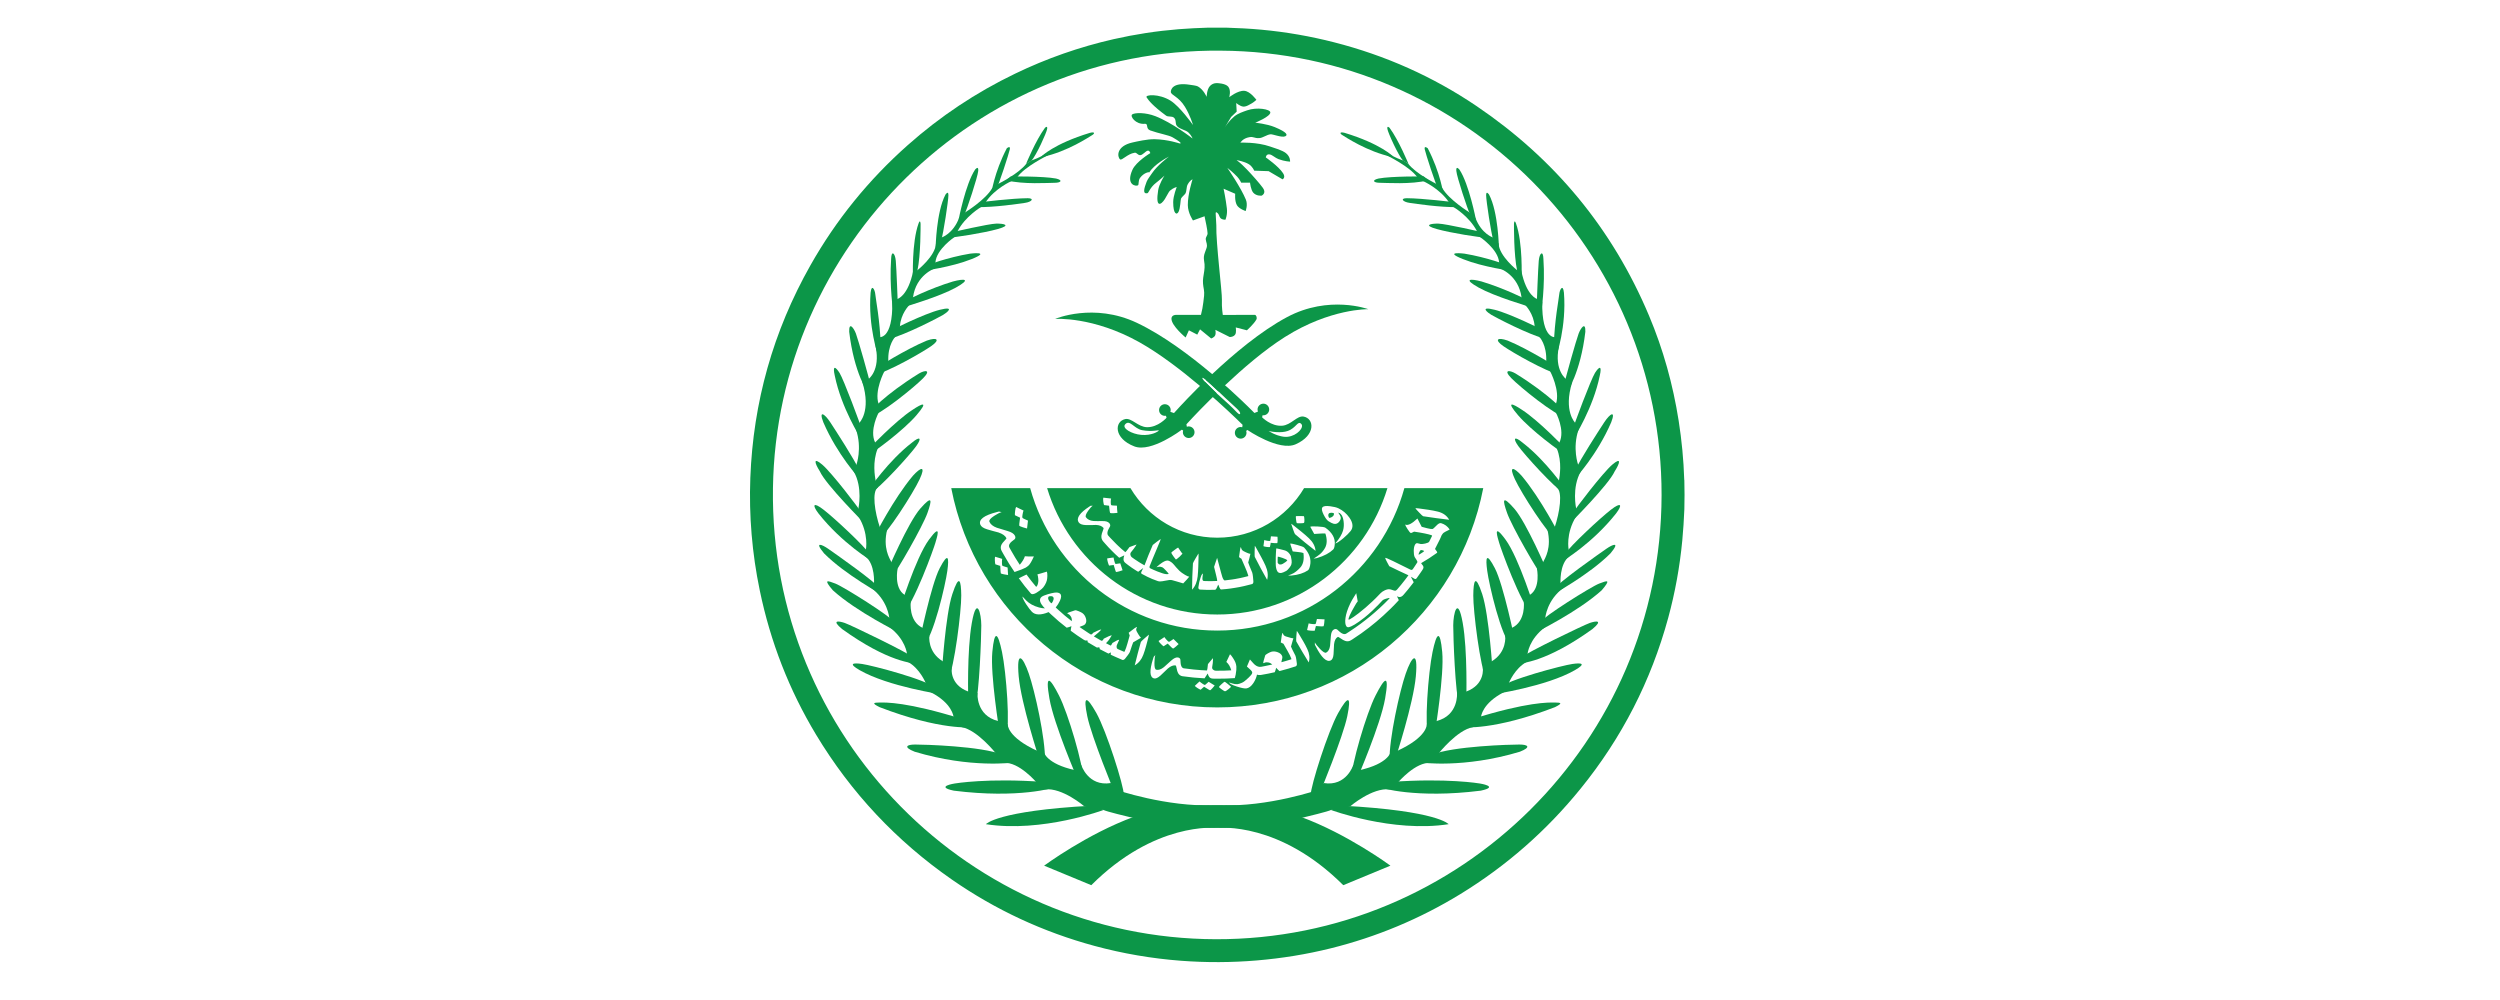 <?xml version="1.0" encoding="UTF-8" standalone="no"?>
<!-- Generator: Adobe Illustrator 26.0.1, SVG Export Plug-In . SVG Version: 6.00 Build 0)  -->

<svg
   version="1.1"
   x="0px"
   y="0px"
   viewBox="0 0 800 320"
   xml:space="preserve"
   id="svg95"
   sodipodi:docname="شعار وزارة الداخلية – SVG.svg"
   width="800"
   height="320"
   inkscape:version="1.3.2 (091e20e, 2023-11-25, custom)"
   xmlns:inkscape="http://www.inkscape.org/namespaces/inkscape"
   xmlns:sodipodi="http://sodipodi.sourceforge.net/DTD/sodipodi-0.dtd"
   xmlns="http://www.w3.org/2000/svg"
   xmlns:svg="http://www.w3.org/2000/svg"><defs
   id="defs95" /><sodipodi:namedview
   id="namedview95"
   pagecolor="#ffffff"
   bordercolor="#000000"
   borderopacity="0.25"
   inkscape:showpageshadow="2"
   inkscape:pageopacity="0.0"
   inkscape:pagecheckerboard="0"
   inkscape:deskcolor="#d1d1d1"
   inkscape:zoom="0.72760417"
   inkscape:cx="960"
   inkscape:cy="539.44166"
   inkscape:window-width="1920"
   inkscape:window-height="1111"
   inkscape:window-x="-9"
   inkscape:window-y="-9"
   inkscape:window-maximized="1"
   inkscape:current-layer="svg95" />
<style
   type="text/css"
   id="style1">
	.st0{fill:#0C9648;}
</style>
<g
   id="Layer_1"
   transform="matrix(0.413,0,0,0.413,-7.624,-64.656)">
</g>
<g
   id="Layer_8"
   transform="matrix(0.413,0,0,0.413,-7.624,-64.656)">
</g>
<g
   id="Layer_7"
   transform="matrix(0.413,0,0,0.413,-7.624,-64.656)">
</g>
<g
   id="Layer_4"
   transform="matrix(0.413,0,0,0.413,-7.624,-64.656)">
</g>
<g
   id="Layer_9"
   transform="matrix(0.413,0,0,0.413,-7.624,-64.656)">
</g>
<g
   id="Layer_3"
   transform="matrix(0.413,0,0,0.413,-7.624,-64.656)">
</g>
<g
   id="Layer_5"
   transform="matrix(0.413,0,0,0.413,-7.624,-64.656)">
</g>
<g
   id="Layer_6"
   transform="matrix(0.413,0,0,0.413,-7.624,-64.656)">
</g>
<g
   id="Layer_2"
   transform="matrix(0.413,0,0,0.413,-7.624,-64.656)">
	<g
   id="g95">
		<g
   id="g94">
			<path
   class="st0"
   d="m 864.47,780.81 c -73.87,3.99 -82.12,14.34 -82.12,14.34 43.61,6.77 91.54,-11.14 91.54,-11.14 z"
   id="path1" />
			<path
   class="st0"
   d="m 827.01,762.41 c -43.21,-3.18 -68.76,1.2 -68.76,1.2 0,0 -15.72,2.39 -0.78,5.57 50.68,6.38 77.79,-2.39 77.79,-2.39 z"
   id="path2" />
			<path
   class="st0"
   d="m 795.52,741.39 c -16.5,-6.77 -61.29,-7.96 -67.97,-7.96 -6.67,0 -9.43,1.98 -0.39,5.57 43.61,13.13 76.61,8.36 76.61,8.36 z"
   id="path3" />
			<path
   class="st0"
   d="m 764.15,713.74 c -42.98,-13.48 -59.48,-12.91 -64.19,-12.86 -4.72,0.05 -6.28,0.47 0.04,3.6 47.35,18.21 70.89,15.55 70.89,15.55 z"
   id="path4" />
			<path
   class="st0"
   d="m 743.73,689.89 c -6.81,-6.65 -49.83,-17.84 -57.31,-18.89 -7.49,-1.07 -10.62,-0.22 -1.88,4.81 22.23,12.74 63.6,18.78 63.6,18.78 z"
   id="path5" />
			<path
   class="st0"
   d="m 725.98,665.89 c -3.93,-3.59 -48.32,-25.08 -53.04,-26.68 -4.71,-1.59 -10.61,-2.39 -1.97,4.77 35.74,25.71 55.22,26.72 58.45,26.7 z"
   id="path6" />
			<path
   class="st0"
   d="m 711.27,638.58 c -1.96,-3.98 -39.29,-27.49 -45.57,-29.87 -6.29,-2.39 -9.43,-3.59 -1.97,5.18 18.47,16.72 51.08,32.65 51.08,32.65 z"
   id="path7" />
			<path
   class="st0"
   d="m 700.6,613.18 c -1.69,-4.34 -36.16,-28.46 -40.58,-31.52 -4.41,-3.07 -11.17,-6.07 -3.05,3.66 16.59,16.67 45.32,32.2 45.32,32.2 z"
   id="path8" />
			<path
   class="st0"
   d="m 692.12,585.7 c -4.07,-6.24 -27.07,-27.65 -35.39,-34.11 -8.31,-6.45 -9.12,-3.86 -4.2,2.66 18.52,23.5 41.66,37.15 41.66,37.15 z"
   id="path9" />
			<path
   class="st0"
   d="m 685.94,553.91 c -1.79,-3.39 -23.17,-31.24 -30.41,-37.37 -7.23,-6.12 -5.97,-1.29 -1.84,5.21 4.51,10.21 34.15,39.84 34.15,39.84 z"
   id="path10" />
			<path
   class="st0"
   d="m 683.84,520.15 c -3.12,-7.17 -17.55,-29.54 -22.08,-36.42 -4.53,-6.89 -9.06,-9.46 -5.38,0 11.04,25.52 27.73,43.3 27.73,43.3 z"
   id="path11" />
			<path
   class="st0"
   d="m 686.22,489.36 c -0.85,-3.44 -14.15,-38.99 -17.26,-43.88 -3.11,-4.88 -5.65,-6.31 -3.67,2.3 5.1,24.95 19.81,47.89 19.81,47.89 z"
   id="path12" />
			<path
   class="st0"
   d="m 692.67,453.93 c -0.51,-3.42 -9.32,-34.45 -11.04,-38.94 -1.71,-4.48 -5.43,-9.42 -5.2,-1.39 3.8,32.22 14.4,47.05 14.4,47.05 z"
   id="path13" />
			<path
   class="st0"
   d="m 700.88,424.52 c -0.59,-20.01 -3.93,-36.28 -4.22,-39.93 -0.3,-3.65 -2.91,-8.38 -3.65,-1.23 -2.07,26.24 5.81,48.72 5.81,48.72 z"
   id="path14" />
			<path
   class="st0"
   d="m 714.05,391.3 c 0,0 -0.95,-26.55 -1.52,-32.71 -0.56,-6.15 -3.42,-8.27 -3.6,-1.53 -1.52,21.55 1.71,41.56 1.71,41.56 z"
   id="path15" />
			<path
   class="st0"
   d="m 729.27,366.31 c 2.66,-12.12 2.47,-35.22 2.47,-36.18 0,-0.96 -0.38,-3.66 -1.52,-0.58 -5.5,15.01 -4.37,42.34 -4.37,42.34 z"
   id="path16" />
			<path
   class="st0"
   d="m 747.71,342.78 c 1.67,-4.89 5.6,-30.89 5.6,-34.94 0,-4.05 -2.3,-0.47 -2.3,-0.47 -7.17,13.63 -7.6,41.19 -7.6,41.19 z"
   id="path17" />
			<path
   class="st0"
   d="m 765.97,322.08 c 1.52,-2.69 10.07,-28.48 10.44,-33.11 0.39,-4.61 -2.46,-0.96 -2.46,-0.96 -7.41,11.17 -12.72,38.68 -12.72,38.68 z"
   id="path18" />
			<path
   class="st0"
   d="m 790.22,303.54 c 2.47,-4.61 9.87,-27.7 10.63,-31.17 0.76,-3.46 -2.28,-0.96 -2.28,-0.96 -9.87,18.86 -12.15,35.61 -12.15,35.61 z"
   id="path19" />
			<path
   class="st0"
   d="m 817.68,281 c 3.61,-3.85 11.78,-21.74 12.15,-24.64 0.38,-2.88 -1.71,-0.77 -1.71,-0.77 -7.22,9.81 -14.62,27.9 -14.62,27.9 z"
   id="path20" />
			<path
   class="st0"
   d="m 826.22,278.17 c 19.53,-4.22 36.19,-15.59 38.39,-16.87 2.22,-1.28 2.31,-2.83 -1.62,-1.83 -28.23,8.58 -37.7,18.38 -37.7,18.38 z"
   id="path21" />
			<path
   class="st0"
   d="m 798.32,296.3 c 13.25,3.29 32.39,1.9 37.33,1.88 4.94,-0.01 6.57,-2.01 1,-3.31 -9.97,-1.89 -35.05,-1.6 -35.05,-1.6 z"
   id="path22" />
			<path
   class="st0"
   d="m 774.89,317.07 c 14.85,0.15 32.17,-2.56 37.64,-3.31 5.47,-0.76 7.56,-3.6 2.23,-3.63 -12.56,0.07 -35.76,3 -35.76,3 z"
   id="path23" />
			<path
   class="st0"
   d="m 752.17,340.85 c 6.26,-0.29 28.42,-3.75 39.39,-6.83 10.96,-3.07 4.49,-4.31 -1.21,-4.21 -5.71,0.1 -34.64,6.75 -34.64,6.75 z"
   id="path24" />
			<path
   class="st0"
   d="m 733.62,366.41 c 0,0 21.81,-2.77 37.68,-9.11 15.87,-6.35 -1.19,-4.22 -1.19,-4.22 -17.63,2.91 -33.7,9.07 -33.7,9.07 z"
   id="path25" />
			<path
   class="st0"
   d="m 718,394.75 c 2.83,-0.84 28.65,-8.46 41.01,-15.33 12.35,-6.88 6.64,-7.12 -2.22,-4.76 -18.28,5.49 -35.53,14.41 -35.53,14.41 z"
   id="path26" />
			<path
   class="st0"
   d="m 705.89,419.67 c 15.02,-3.91 40.56,-17.53 43.3,-19.13 2.74,-1.6 9.84,-7.05 -2.48,-3.97 -12.31,3.07 -37.44,15.75 -37.44,15.75 z"
   id="path27" />
			<path
   class="st0"
   d="m 695.32,447.43 c 12.53,-3.41 37.21,-17.57 44.5,-22.59 7.29,-5.03 4.94,-7.27 -3.2,-4.4 -16.31,6.68 -39.29,21.3 -39.29,21.3 z"
   id="path28" />
			<path
   class="st0"
   d="m 691.29,480.14 c 8.91,-1.76 35.81,-23.77 42.44,-30.54 6.62,-6.75 1.31,-6.35 -3.24,-3.64 -26.92,16.63 -38.27,29.95 -38.27,29.95 z"
   id="path29" />
			<path
   class="st0"
   d="m 690.73,509.45 c 5.23,-2.7 28.09,-19.77 37.81,-31.16 9.73,-11.39 4.53,-9.26 -3.08,-4.16 -12.83,8.2 -34.17,30.52 -34.17,30.52 z"
   id="path30" />
			<path
   class="st0"
   d="m 692.13,539.42 c 8.68,-5.17 31.78,-30.92 36.33,-37.34 4.53,-6.43 2.67,-7.63 -3.36,-2.59 -18.42,14.14 -33.46,36.45 -33.46,36.45 z"
   id="path31" />
			<path
   class="st0"
   d="m 697.75,576.22 c 8.19,-6.01 28.21,-37.55 33.23,-48.28 5.03,-10.73 1.07,-9.66 -5.2,-2.74 -15.08,17.93 -29.49,46.44 -29.49,46.44 z"
   id="path32" />
			<path
   class="st0"
   d="m 708.19,605.44 c 5.32,-6.16 25.26,-41.19 28.87,-51.4 3.6,-10.19 3.98,-14.23 -5.51,-3.46 -9.5,10.78 -25.64,48.69 -25.64,48.69 z"
   id="path33" />
			<path
   class="st0"
   d="m 716.76,634.1 c 10.01,-9.67 25.55,-53.63 26.42,-56.88 0.87,-3.24 5.69,-16.95 -4.85,-2.65 -10.55,14.27 -23.14,55.44 -23.14,55.44 z"
   id="path34" />
			<path
   class="st0"
   d="m 733.61,657.36 c 8.08,-7.01 17.47,-48.12 18.87,-58.54 1.4,-10.4 0.77,-14.82 -5.91,-2.04 -6.69,12.78 -15.67,56.58 -15.67,56.58 z"
   id="path35" />
			<path
   class="st0"
   d="m 753.04,683.15 c 4.95,-9.22 10.34,-53.57 10.22,-65.2 -0.13,-11.63 -1.55,-17.29 -6.92,-1.07 -5.37,16.23 -8.07,60.29 -8.07,60.29 z"
   id="path36" />
			<path
   class="st0"
   d="m 774.01,704.2 c 3.3,-10.65 4.78,-54.03 4.78,-63.11 -0.01,-9.09 -3.48,-23.59 -7.34,-1.94 -3.88,21.65 -2.78,59.7 -2.78,59.7 z"
   id="path37" />
			<path
   class="st0"
   d="m 797.78,726.85 c 3.69,-5.88 0.33,-49.52 -2.93,-65.03 -3.25,-15.5 -5.87,-17.7 -7.52,-0.06 -1.65,17.65 5.46,61.1 5.46,61.1 z"
   id="path38" />
			<path
   class="st0"
   d="m 828.14,746.01 c 0.4,-17.17 -7.92,-54.21 -12.54,-67.52 -4.63,-13.31 -9.71,-19 -7.84,2.08 1.88,21.07 15.68,63.34 15.68,63.34 z"
   id="path39" />
			<path
   class="st0"
   d="m 858.06,761.78 c -0.25,-12.87 -12.07,-52.61 -19.01,-66.22 -6.94,-13.61 -10.98,-17.96 -7.47,2.26 3.52,20.22 21.87,62.59 21.87,62.59 z"
   id="path40" />
			<path
   class="st0"
   d="m 889.21,772.39 c 0.12,-6.77 -13.57,-49.72 -21.26,-63.35 -7.68,-13.63 -10.4,-13.81 -7.06,2.41 3.33,16.25 21.2,59.35 21.2,59.35 z"
   id="path41" />
			<path
   class="st0"
   d="m 858.53,781.24 c 0,0 -16.94,-14.58 -30.5,-13.06 -2.05,0.23 -6.42,-5.35 -6.42,-5.35 0,0 -13.73,-16.26 -25.44,-15.14 -2.07,0.2 -6,-7.28 -6,-7.28 0,0 -14.31,-18.27 -26.69,-20.46 l -6.23,-8 c 0,0 -0.76,-10.44 -17.77,-19.11 -2.01,-1.03 -3.81,-7.14 -3.81,-7.14 0,0 -4.47,-11.25 -13.81,-16.31 l -0.66,-6.25 c 0,0 -1.01,-11.27 -13.78,-20.82 -1.8,-1.35 0.07,-6.89 0.07,-6.89 0,0 -1.01,-14 -14.57,-23.76 -1.32,-0.95 2.73,-2.94 2.73,-2.94 0,0 1.08,-15.08 -6.75,-21.11 l 0.42,-4.98 c 0,0 2.63,-12.42 -5.84,-26.15 -1.11,-1.8 0.06,-5.91 0.06,-5.91 0,0 3.64,-16.27 -3.7,-28.91 -1.2,-2.07 2.1,-4.8 2.1,-4.8 0,0 4.8,-12.85 -0.33,-27.8 -0.84,-2.45 2.59,-4.8 2.59,-4.8 0,0 9.43,-8.94 2.48,-31.39 -0.75,-2.42 4.51,-2.5 4.51,-2.5 0,0 9.56,-6.5 5.75,-25.25 -0.58,-2.85 2.31,-7.37 2.31,-7.37 0,0 11.12,2.75 10.56,-27.44 l 3.94,-2.12 c 0,0 8.31,-2.06 12.31,-21.94 0.49,-2.46 3.11,-0.26 3.11,-0.26 0,0 14.05,-10.97 14.48,-20.73 l 4.37,-4.71 c 0,0 8.91,-2.83 13.54,-15.16 l 4.8,-4.37 c 0,0 15.85,-9.77 20.9,-18.76 l 4.91,-3.41 c 0,0 15.57,-7.64 21.57,-15.55 l 3.89,-2.46 c 0,0 6.05,-1.56 18.07,-9.18 l -5.65,5.39 c 0,0 -17.65,8.61 -23.34,16.71 l -4.36,3.01 c 0,0 -13.22,5.73 -20.39,16.73 l -3.52,3.57 c 0,0 -12.02,7.02 -18.03,18.59 l -2.28,4.49 c 0,0 -14.27,9.46 -14.9,19.84 l -0.47,4.51 c 0,0 -14.55,5 -16.89,22.45 l -3.18,6.3 c 0,0 -6.35,6.53 -6.94,16.05 l -3.55,8.14 c 0,0 -6.16,5.95 -5.44,19.55 l -3.03,7.16 c 0,0 -8.07,15.13 -4.51,25.37 l 0.12,6.53 c 0,0 -7.54,13.89 -2.77,23.44 0,0 1.35,2.73 1.98,4.48 -4.3,10.59 -2.19,21.77 -1.62,25.23 0,0 1.04,3.28 1.68,5.04 -4.74,3.24 -2.46,18.97 1.69,31.25 0,0 5.75,0.47 5.54,1.36 -3.47,14.27 1.81,22.19 3.32,25.27 l 4.78,5 c 0,0 -3.09,15.07 5.52,20.37 1.5,0.92 4.66,5.29 4.66,5.29 0,0 -1.88,15.2 9.3,20.29 l 5.11,6.25 c 0,0 -1.62,12.4 10.52,19.68 l 6.83,4.88 c 0,0 -2.07,13.06 12.94,18.53 l 7.03,1.19 c 0,0 -1.38,17.27 15.89,21.61 l 7.52,2.54 c 0,0 -0.8,9.86 23.4,20.81 l 4.58,0.74 c 0,0 1.93,9.02 23.88,13.9 l 5.05,-4.06 c 0,0 5.26,17.02 22.97,14.12 l 3.94,5.16 c 0,0 39,13.53 76.54,12.05 0.81,-0.01 7.47,0.04 9.37,-0.02 28.51,-0.9 57.39,8.95 57.39,8.95 -0.08,0.02 -0.14,0.04 -0.14,0.04 36.14,13.16 69.54,37.84 69.54,37.84 l -36.54,15.12 c -49,-48.9 -95.08,-44.64 -99.52,-44.42 0,0 -4.57,0.12 -10.73,-0.17 -17.29,-0.84 -45.7,-5.72 -56,-8.36 0,0 -17.66,-4.19 -19.63,-5.38 z"
   id="path42" />
			<g
   id="g84">
				<path
   class="st0"
   d="m 1058.77,780.81 c 73.87,3.99 82.12,14.34 82.12,14.34 -43.61,6.77 -91.54,-11.14 -91.54,-11.14 z"
   id="path43" />
				<path
   class="st0"
   d="m 1096.23,762.41 c 43.21,-3.18 68.76,1.2 68.76,1.2 0,0 15.72,2.39 0.78,5.57 -50.68,6.38 -77.79,-2.39 -77.79,-2.39 z"
   id="path44" />
				<path
   class="st0"
   d="m 1127.73,741.39 c 16.5,-6.77 61.29,-7.96 67.97,-7.96 6.67,0 9.43,1.98 0.39,5.57 -43.61,13.13 -76.61,8.36 -76.61,8.36 z"
   id="path45" />
				<path
   class="st0"
   d="m 1159.09,713.74 c 42.98,-13.48 59.48,-12.91 64.19,-12.86 4.72,0.05 6.28,0.47 -0.04,3.6 -47.35,18.21 -70.89,15.55 -70.89,15.55 z"
   id="path46" />
				<path
   class="st0"
   d="m 1179.51,689.89 c 6.81,-6.65 49.83,-17.84 57.31,-18.89 7.49,-1.07 10.62,-0.22 1.88,4.81 -22.23,12.74 -63.6,18.78 -63.6,18.78 z"
   id="path47" />
				<path
   class="st0"
   d="m 1197.27,665.89 c 3.93,-3.59 48.32,-25.08 53.04,-26.68 4.71,-1.59 10.61,-2.39 1.97,4.77 -35.74,25.71 -55.22,26.72 -58.45,26.7 z"
   id="path48" />
				<path
   class="st0"
   d="m 1211.98,638.58 c 1.96,-3.98 39.29,-27.49 45.57,-29.87 6.29,-2.39 9.43,-3.59 1.97,5.18 -18.47,16.72 -51.08,32.65 -51.08,32.65 z"
   id="path49" />
				<path
   class="st0"
   d="m 1222.64,613.18 c 1.69,-4.34 36.16,-28.46 40.58,-31.52 4.41,-3.07 11.17,-6.07 3.05,3.66 -16.59,16.67 -45.32,32.2 -45.32,32.2 z"
   id="path50" />
				<path
   class="st0"
   d="m 1231.13,585.7 c 4.07,-6.24 27.07,-27.65 35.39,-34.11 8.31,-6.45 9.12,-3.86 4.2,2.66 -18.52,23.5 -41.66,37.15 -41.66,37.15 z"
   id="path51" />
				<path
   class="st0"
   d="m 1237.31,553.91 c 1.79,-3.39 23.17,-31.24 30.41,-37.37 7.23,-6.12 5.97,-1.29 1.84,5.21 -4.51,10.21 -34.15,39.84 -34.15,39.84 z"
   id="path52" />
				<path
   class="st0"
   d="m 1239.41,520.15 c 3.12,-7.17 17.55,-29.54 22.07,-36.42 4.53,-6.89 9.06,-9.46 5.38,0 -11.04,25.52 -27.73,43.3 -27.73,43.3 z"
   id="path53" />
				<path
   class="st0"
   d="m 1237.03,489.36 c 0.85,-3.44 14.15,-38.99 17.26,-43.88 3.11,-4.88 5.65,-6.31 3.67,2.3 -5.1,24.95 -19.81,47.89 -19.81,47.89 z"
   id="path54" />
				<path
   class="st0"
   d="m 1230.58,453.93 c 0.51,-3.42 9.32,-34.45 11.04,-38.94 1.71,-4.48 5.43,-9.42 5.2,-1.39 -3.8,32.22 -14.4,47.05 -14.4,47.05 z"
   id="path55" />
				<path
   class="st0"
   d="m 1222.36,424.52 c 0.59,-20.01 3.93,-36.28 4.22,-39.93 0.3,-3.65 2.91,-8.38 3.65,-1.23 2.07,26.24 -5.81,48.72 -5.81,48.72 z"
   id="path56" />
				<path
   class="st0"
   d="m 1209.2,391.3 c 0,0 0.95,-26.55 1.52,-32.71 0.56,-6.15 3.42,-8.27 3.6,-1.53 1.52,21.55 -1.71,41.56 -1.71,41.56 z"
   id="path57" />
				<path
   class="st0"
   d="m 1193.98,366.31 c -2.66,-12.12 -2.47,-35.22 -2.47,-36.18 0,-0.96 0.38,-3.66 1.52,-0.58 5.5,15.01 4.37,42.34 4.37,42.34 z"
   id="path58" />
				<path
   class="st0"
   d="m 1175.54,342.78 c -1.67,-4.89 -5.6,-30.89 -5.6,-34.94 0,-4.05 2.3,-0.47 2.3,-0.47 7.17,13.63 7.6,41.19 7.6,41.19 z"
   id="path59" />
				<path
   class="st0"
   d="m 1157.28,322.08 c -1.52,-2.69 -10.07,-28.48 -10.44,-33.11 -0.39,-4.61 2.46,-0.96 2.46,-0.96 7.41,11.17 12.72,38.68 12.72,38.68 z"
   id="path60" />
				<path
   class="st0"
   d="m 1133.03,303.54 c -2.47,-4.61 -9.87,-27.7 -10.63,-31.17 -0.76,-3.46 2.28,-0.96 2.28,-0.96 9.87,18.86 12.15,35.61 12.15,35.61 z"
   id="path61" />
				<path
   class="st0"
   d="m 1105.57,281 c -3.61,-3.85 -11.78,-21.74 -12.15,-24.64 -0.38,-2.88 1.71,-0.77 1.71,-0.77 7.22,9.81 14.62,27.9 14.62,27.9 z"
   id="path62" />
				<path
   class="st0"
   d="m 1097.02,278.17 c -19.53,-4.22 -36.19,-15.59 -38.39,-16.87 -2.22,-1.28 -2.31,-2.83 1.62,-1.83 28.23,8.58 37.7,18.38 37.7,18.38 z"
   id="path63" />
				<path
   class="st0"
   d="m 1124.93,296.3 c -13.25,3.29 -32.39,1.9 -37.33,1.88 -4.94,-0.01 -6.57,-2.01 -1,-3.31 9.97,-1.89 35.05,-1.6 35.05,-1.6 z"
   id="path64" />
				<path
   class="st0"
   d="m 1148.35,317.07 c -14.85,0.15 -32.17,-2.56 -37.64,-3.31 -5.47,-0.76 -7.56,-3.6 -2.23,-3.63 12.56,0.07 35.76,3 35.76,3 z"
   id="path65" />
				<path
   class="st0"
   d="m 1171.07,340.85 c -6.26,-0.29 -28.42,-3.75 -39.39,-6.83 -10.96,-3.07 -4.49,-4.31 1.21,-4.21 5.71,0.1 34.64,6.75 34.64,6.75 z"
   id="path66" />
				<path
   class="st0"
   d="m 1189.63,366.41 c 0,0 -21.81,-2.77 -37.68,-9.11 -15.87,-6.35 1.19,-4.22 1.19,-4.22 17.63,2.91 33.7,9.07 33.7,9.07 z"
   id="path67" />
				<path
   class="st0"
   d="m 1205.24,394.75 c -2.83,-0.84 -28.65,-8.46 -41.01,-15.33 -12.35,-6.88 -6.64,-7.12 2.22,-4.76 18.28,5.49 35.53,14.41 35.53,14.41 z"
   id="path68" />
				<path
   class="st0"
   d="m 1217.35,419.67 c -15.02,-3.91 -40.56,-17.53 -43.3,-19.13 -2.74,-1.6 -9.84,-7.05 2.48,-3.97 12.31,3.07 37.44,15.75 37.44,15.75 z"
   id="path69" />
				<path
   class="st0"
   d="m 1227.92,447.43 c -12.53,-3.41 -37.21,-17.57 -44.5,-22.59 -7.29,-5.03 -4.94,-7.27 3.2,-4.4 16.31,6.68 39.3,21.3 39.3,21.3 z"
   id="path70" />
				<path
   class="st0"
   d="m 1231.95,480.14 c -8.91,-1.76 -35.81,-23.77 -42.44,-30.54 -6.62,-6.75 -1.31,-6.35 3.24,-3.64 26.92,16.63 38.27,29.95 38.27,29.95 z"
   id="path71" />
				<path
   class="st0"
   d="m 1232.51,509.45 c -5.23,-2.7 -28.09,-19.77 -37.81,-31.16 -9.73,-11.39 -4.53,-9.26 3.08,-4.16 12.83,8.2 34.17,30.52 34.17,30.52 z"
   id="path72" />
				<path
   class="st0"
   d="m 1231.12,539.42 c -8.68,-5.17 -31.78,-30.92 -36.33,-37.34 -4.53,-6.43 -2.67,-7.63 3.36,-2.59 18.42,14.14 33.46,36.45 33.46,36.45 z"
   id="path73" />
				<path
   class="st0"
   d="m 1225.5,576.22 c -8.19,-6.01 -28.21,-37.55 -33.23,-48.28 -5.03,-10.73 -1.07,-9.66 5.2,-2.74 15.08,17.93 29.49,46.44 29.49,46.44 z"
   id="path74" />
				<path
   class="st0"
   d="m 1215.06,605.44 c -5.32,-6.16 -25.26,-41.19 -28.87,-51.4 -3.6,-10.19 -3.98,-14.23 5.51,-3.46 9.5,10.78 25.64,48.69 25.64,48.69 z"
   id="path75" />
				<path
   class="st0"
   d="m 1206.49,634.1 c -10.01,-9.67 -25.55,-53.63 -26.42,-56.88 -0.87,-3.24 -5.69,-16.95 4.85,-2.65 10.55,14.27 23.14,55.44 23.14,55.44 z"
   id="path76" />
				<path
   class="st0"
   d="m 1189.64,657.36 c -8.08,-7.01 -17.47,-48.12 -18.86,-58.54 -1.4,-10.4 -0.77,-14.82 5.91,-2.04 6.69,12.78 15.67,56.58 15.67,56.58 z"
   id="path77" />
				<path
   class="st0"
   d="m 1170.21,683.15 c -4.95,-9.22 -10.34,-53.57 -10.22,-65.2 0.13,-11.63 1.55,-17.29 6.92,-1.07 5.37,16.23 8.07,60.29 8.07,60.29 z"
   id="path78" />
				<path
   class="st0"
   d="m 1149.23,704.2 c -3.3,-10.65 -4.78,-54.03 -4.78,-63.11 0.01,-9.09 3.48,-23.59 7.34,-1.94 3.88,21.65 2.78,59.7 2.78,59.7 z"
   id="path79" />
				<path
   class="st0"
   d="m 1125.47,726.85 c -3.69,-5.88 -0.33,-49.52 2.93,-65.03 3.25,-15.5 5.87,-17.7 7.52,-0.06 1.65,17.65 -5.46,61.1 -5.46,61.1 z"
   id="path80" />
				<path
   class="st0"
   d="m 1095.1,746.01 c -0.4,-17.17 7.92,-54.21 12.54,-67.52 4.63,-13.31 9.71,-19 7.84,2.08 -1.88,21.07 -15.68,63.34 -15.68,63.34 z"
   id="path81" />
				<path
   class="st0"
   d="m 1065.19,761.78 c 0.25,-12.87 12.07,-52.61 19.01,-66.22 6.94,-13.61 10.98,-17.96 7.47,2.26 -3.52,20.22 -21.87,62.59 -21.87,62.59 z"
   id="path82" />
				<path
   class="st0"
   d="m 1034.04,772.39 c -0.12,-6.77 13.57,-49.72 21.26,-63.35 7.68,-13.63 10.4,-13.81 7.06,2.41 -3.33,16.25 -21.2,59.35 -21.2,59.35 z"
   id="path83" />
				<path
   class="st0"
   d="m 1064.72,781.24 c 0,0 16.94,-14.58 30.5,-13.06 2.05,0.23 6.42,-5.35 6.42,-5.35 0,0 13.73,-16.26 25.44,-15.14 2.07,0.2 6,-7.28 6,-7.28 0,0 14.31,-18.27 26.69,-20.46 l 6.23,-8 c 0,0 0.76,-10.44 17.77,-19.11 2.01,-1.03 3.81,-7.14 3.81,-7.14 0,0 4.47,-11.25 13.81,-16.31 l 0.66,-6.25 c 0,0 1.01,-11.27 13.78,-20.82 1.8,-1.35 -0.07,-6.89 -0.07,-6.89 0,0 1.01,-14 14.57,-23.76 1.32,-0.95 -2.73,-2.94 -2.73,-2.94 0,0 -1.08,-15.08 6.75,-21.11 l -0.42,-4.98 c 0,0 -2.63,-12.42 5.84,-26.15 1.11,-1.8 -0.06,-5.91 -0.06,-5.91 0,0 -3.64,-16.27 3.7,-28.91 1.2,-2.07 -2.1,-4.8 -2.1,-4.8 0,0 -4.8,-12.85 0.33,-27.8 0.84,-2.45 -2.59,-4.8 -2.59,-4.8 0,0 -9.43,-8.94 -2.48,-31.39 0.75,-2.42 -4.51,-2.5 -4.51,-2.5 0,0 -9.56,-6.5 -5.75,-25.25 0.58,-2.85 -2.31,-7.37 -2.31,-7.37 0,0 -11.12,2.75 -10.56,-27.44 l -3.94,-2.12 c 0,0 -8.31,-2.06 -12.31,-21.94 -0.49,-2.46 -3.11,-0.26 -3.11,-0.26 0,0 -14.05,-10.97 -14.48,-20.73 l -4.37,-4.71 c 0,0 -8.91,-2.83 -13.54,-15.16 l -4.8,-4.37 c 0,0 -15.85,-9.77 -20.9,-18.76 l -4.91,-3.41 c 0,0 -15.57,-7.64 -21.57,-15.55 l -3.89,-2.46 c 0,0 -6.05,-1.56 -18.07,-9.18 l 5.65,5.39 c 0,0 17.65,8.61 23.34,16.71 l 4.36,3.01 c 0,0 13.22,5.73 20.39,16.73 l 3.52,3.57 c 0,0 12.02,7.02 18.03,18.59 l 2.28,4.49 c 0,0 14.27,9.46 14.9,19.84 l 0.47,4.51 c 0,0 14.55,5 16.89,22.45 l 3.18,6.3 c 0,0 6.35,6.53 6.94,16.05 l 3.55,8.14 c 0,0 6.16,5.95 5.44,19.55 l 3.03,7.16 c 0,0 8.07,15.13 4.51,25.37 l -0.12,6.53 c 0,0 7.54,13.89 2.77,23.44 0,0 -1.35,2.73 -1.98,4.48 4.3,10.59 2.19,21.77 1.62,25.23 0,0 -1.04,3.28 -1.68,5.04 4.74,3.24 2.46,18.97 -1.69,31.25 0,0 -5.75,0.47 -5.54,1.36 3.47,14.27 -1.81,22.19 -3.32,25.27 l -4.78,5 c 0,0 3.09,15.07 -5.52,20.37 -1.5,0.92 -4.66,5.29 -4.66,5.29 0,0 1.88,15.2 -9.3,20.29 l -5.11,6.25 c 0,0 1.62,12.4 -10.52,19.68 l -6.83,4.88 c 0,0 2.07,13.06 -12.94,18.53 l -7.03,1.19 c 0,0 1.38,17.27 -15.89,21.61 l -7.52,2.54 c 0,0 0.8,9.86 -23.4,20.81 l -4.58,0.74 c 0,0 -1.93,9.02 -23.88,13.9 l -5.05,-4.06 c 0,0 -5.26,17.02 -22.97,14.12 l -3.94,5.16 c 0,0 -39,13.53 -76.54,12.05 -0.81,-0.01 -7.47,0.04 -9.37,-0.02 -28.51,-0.9 -57.39,8.95 -57.39,8.95 0.08,0.02 0.14,0.04 0.14,0.04 -36.14,13.16 -69.54,37.84 -69.54,37.84 l 36.54,15.12 c 49,-48.9 95.08,-44.64 99.52,-44.42 0,0 4.57,0.12 10.73,-0.17 17.29,-0.84 45.7,-5.72 56,-8.36 0,0 17.66,-4.19 19.63,-5.38 z"
   id="path84" />
			</g>
			<g
   id="g86">
				<path
   class="st0"
   d="m 833.43,623.87 c -0.21,0.19 -0.61,0 -1.16,-0.57 -0.68,-0.67 -1.2,-1.45 -1.5,-2.28 -0.36,-1.05 -0.23,-1.85 0.4,-2.38 1.6,-0.3 2.64,-0.21 3.16,0.32 0.93,0.96 0.63,2.57 -0.9,4.91 z"
   id="path85" />
				<path
   class="st0"
   d="m 1121.52,583.24 c -1.48,-0.67 -2.42,-0.65 -2.83,0.1 -0.8,1.37 -1.14,2.38 -1.01,3.06 0.76,-0.36 1.86,-1.05 3.29,-2.02 0.61,-0.44 0.93,-0.74 0.95,-0.91 -0.06,-0.06 -0.19,-0.13 -0.4,-0.23 z m 0,0 c -1.48,-0.67 -2.42,-0.65 -2.83,0.1 -0.8,1.37 -1.14,2.38 -1.01,3.06 0.76,-0.36 1.86,-1.05 3.29,-2.02 0.61,-0.44 0.93,-0.74 0.95,-0.91 -0.06,-0.06 -0.19,-0.13 -0.4,-0.23 z m 0,0 c -1.48,-0.67 -2.42,-0.65 -2.83,0.1 -0.8,1.37 -1.14,2.38 -1.01,3.06 0.76,-0.36 1.86,-1.05 3.29,-2.02 0.61,-0.44 0.93,-0.74 0.95,-0.91 -0.06,-0.06 -0.19,-0.13 -0.4,-0.23 z m 0,0 c -1.48,-0.67 -2.42,-0.65 -2.83,0.1 -0.8,1.37 -1.14,2.38 -1.01,3.06 0.76,-0.36 1.86,-1.05 3.29,-2.02 0.61,-0.44 0.93,-0.74 0.95,-0.91 -0.06,-0.06 -0.19,-0.13 -0.4,-0.23 z m 0,0 c -1.48,-0.67 -2.42,-0.65 -2.83,0.1 -0.8,1.37 -1.14,2.38 -1.01,3.06 0.76,-0.36 1.86,-1.05 3.29,-2.02 0.61,-0.44 0.93,-0.74 0.95,-0.91 -0.06,-0.06 -0.19,-0.13 -0.4,-0.23 z m 0,0 c -1.48,-0.67 -2.42,-0.65 -2.83,0.1 -0.8,1.37 -1.14,2.38 -1.01,3.06 0.76,-0.36 1.86,-1.05 3.29,-2.02 0.61,-0.44 0.93,-0.74 0.95,-0.91 -0.06,-0.06 -0.19,-0.13 -0.4,-0.23 z m 0,0 c -1.48,-0.67 -2.42,-0.65 -2.83,0.1 -0.8,1.37 -1.14,2.38 -1.01,3.06 0.76,-0.36 1.86,-1.05 3.29,-2.02 0.61,-0.44 0.93,-0.74 0.95,-0.91 -0.06,-0.06 -0.19,-0.13 -0.4,-0.23 z m 0,0 c -1.48,-0.67 -2.42,-0.65 -2.83,0.1 -0.8,1.37 -1.14,2.38 -1.01,3.06 0.76,-0.36 1.86,-1.05 3.29,-2.02 0.61,-0.44 0.93,-0.74 0.95,-0.91 -0.06,-0.06 -0.19,-0.13 -0.4,-0.23 z m 0,0 c -1.48,-0.67 -2.42,-0.65 -2.83,0.1 -0.8,1.37 -1.14,2.38 -1.01,3.06 0.76,-0.36 1.86,-1.05 3.29,-2.02 0.61,-0.44 0.93,-0.74 0.95,-0.91 -0.06,-0.06 -0.19,-0.13 -0.4,-0.23 z m 0,0 c -1.48,-0.67 -2.42,-0.65 -2.83,0.1 -0.8,1.37 -1.14,2.38 -1.01,3.06 0.76,-0.36 1.86,-1.05 3.29,-2.02 0.61,-0.44 0.93,-0.74 0.95,-0.91 -0.06,-0.06 -0.19,-0.13 -0.4,-0.23 z m 0,0 c -1.48,-0.67 -2.42,-0.65 -2.83,0.1 -0.8,1.37 -1.14,2.38 -1.01,3.06 0.76,-0.36 1.86,-1.05 3.29,-2.02 0.61,-0.44 0.93,-0.74 0.95,-0.91 -0.06,-0.06 -0.19,-0.13 -0.4,-0.23 z m 0,0 c -1.48,-0.67 -2.42,-0.65 -2.83,0.1 -0.8,1.37 -1.14,2.38 -1.01,3.06 0.76,-0.36 1.86,-1.05 3.29,-2.02 0.61,-0.44 0.93,-0.74 0.95,-0.91 -0.06,-0.06 -0.19,-0.13 -0.4,-0.23 z m 0,0 c -1.48,-0.67 -2.42,-0.65 -2.83,0.1 -0.8,1.37 -1.14,2.38 -1.01,3.06 0.76,-0.36 1.86,-1.05 3.29,-2.02 0.61,-0.44 0.93,-0.74 0.95,-0.91 -0.06,-0.06 -0.19,-0.13 -0.4,-0.23 z m 0,0 c -1.48,-0.67 -2.42,-0.65 -2.83,0.1 -0.8,1.37 -1.14,2.38 -1.01,3.06 0.76,-0.36 1.86,-1.05 3.29,-2.02 0.61,-0.44 0.93,-0.74 0.95,-0.91 -0.06,-0.06 -0.19,-0.13 -0.4,-0.23 z m 0,0 c -1.48,-0.67 -2.42,-0.65 -2.83,0.1 -0.8,1.37 -1.14,2.38 -1.01,3.06 0.76,-0.36 1.86,-1.05 3.29,-2.02 0.61,-0.44 0.93,-0.74 0.95,-0.91 -0.06,-0.06 -0.19,-0.13 -0.4,-0.23 z m 0,0 c -1.48,-0.67 -2.42,-0.65 -2.83,0.1 -0.8,1.37 -1.14,2.38 -1.01,3.06 0.76,-0.36 1.86,-1.05 3.29,-2.02 0.61,-0.44 0.93,-0.74 0.95,-0.91 -0.06,-0.06 -0.19,-0.13 -0.4,-0.23 z m 0,0 c -1.48,-0.67 -2.42,-0.65 -2.83,0.1 -0.8,1.37 -1.14,2.38 -1.01,3.06 0.76,-0.36 1.86,-1.05 3.29,-2.02 0.61,-0.44 0.93,-0.74 0.95,-0.91 -0.06,-0.06 -0.19,-0.13 -0.4,-0.23 z m 0,0 c -1.48,-0.67 -2.42,-0.65 -2.83,0.1 -0.8,1.37 -1.14,2.38 -1.01,3.06 0.76,-0.36 1.86,-1.05 3.29,-2.02 0.61,-0.44 0.93,-0.74 0.95,-0.91 -0.06,-0.06 -0.19,-0.13 -0.4,-0.23 z m 0,0 c -1.48,-0.67 -2.42,-0.65 -2.83,0.1 -0.8,1.37 -1.14,2.38 -1.01,3.06 0.76,-0.36 1.86,-1.05 3.29,-2.02 0.61,-0.44 0.93,-0.74 0.95,-0.91 -0.06,-0.06 -0.19,-0.13 -0.4,-0.23 z m 0,0 c -1.48,-0.67 -2.42,-0.65 -2.83,0.1 -0.8,1.37 -1.14,2.38 -1.01,3.06 0.76,-0.36 1.86,-1.05 3.29,-2.02 0.61,-0.44 0.93,-0.74 0.95,-0.91 -0.06,-0.06 -0.19,-0.13 -0.4,-0.23 z m -14.93,-48.47 c -17.58,63.55 -75.9,110.36 -144.97,110.36 -69.07,0 -127.39,-46.81 -144.97,-110.36 h -61.14 c 18.76,96.67 104.03,169.9 206.1,169.9 102.07,0 187.37,-73.23 206.1,-169.9 z m 18.6,16.76 c 2.59,0.38 5.04,0.86 7.34,1.43 3.98,1.01 6.96,3.06 8.79,6.32 -8.1,-0.97 -12.14,-1.52 -20.18,-2.74 -0.36,-0.11 -1.37,-1.07 -3.04,-2.83 -1.58,-1.65 -2.57,-2.74 -2.99,-3.33 0.1,-0.26 3.44,0.18 10.08,1.15 z m -204.5,98.63 c 0.21,0.42 0.74,1.12 1.62,2.11 0.89,0.97 1.5,1.5 1.83,1.58 0.21,0.04 0.8,-0.27 1.73,-0.93 1.05,-0.74 1.65,-1.18 1.83,-1.24 1.56,1.58 2.36,2.38 3.99,3.92 -0.48,0.48 -1.18,1.14 -2.17,1.96 -1.26,1.07 -2,1.56 -2.19,1.52 -0.29,-0.06 -1.69,-1.31 -4.09,-3.86 -0.97,0.61 -2.05,1.31 -3.21,2.09 -0.51,-0.34 -1.26,-0.97 -2.17,-1.92 -0.99,-1.01 -1.56,-1.73 -1.73,-2.19 1.15,-0.81 2.69,-1.82 4.56,-3.04 z M 805,552.43 c 0.21,-1.6 0.46,-2.61 0.74,-3.06 1.5,0.68 3.44,1.64 5.78,2.78 -0.23,0.46 -0.48,1.41 -0.74,2.85 -0.27,1.45 -0.3,2.36 -0.13,2.74 0.08,0.21 0.74,0.61 1.98,1.14 1.37,0.57 2.15,0.91 2.32,1.05 -0.32,2.43 -0.48,3.67 -0.72,6.12 -0.72,-0.17 -1.79,-0.46 -3.16,-0.91 -1.79,-0.59 -2.74,-1.03 -2.82,-1.22 -0.15,-0.3 -0.02,-2.42 0.59,-6.26 -1.22,-0.61 -2.55,-1.24 -4.01,-1.92 -0.08,-0.73 -0.02,-1.83 0.17,-3.31 z m -8.41,49.17 c -1.64,-0.32 -2.57,-0.59 -2.68,-0.78 -0.1,-0.13 -0.29,-2.07 -0.44,-5.8 -1.16,-0.42 -2.43,-0.82 -3.8,-1.24 -0.19,-0.68 -0.32,-1.71 -0.38,-3.02 -0.08,-1.45 0.02,-2.42 0.21,-2.85 1.86,0.53 3.1,0.89 3.73,1.12 0.7,0.23 1.05,0.34 1.75,0.57 -0.13,0.44 -0.19,1.35 -0.19,2.74 0.02,1.39 0.11,2.24 0.3,2.53 0.08,0.11 0.7,0.36 1.88,0.72 1.31,0.42 2.05,0.63 2.21,0.68 0.11,2.32 0.19,3.48 0.36,5.82 -0.65,-0.06 -1.66,-0.23 -2.95,-0.49 z m -0.53,-15.49 c -0.32,-0.59 -0.49,-0.88 -0.82,-1.46 -0.29,-0.51 -0.42,-0.76 -0.7,-1.27 -0.84,-1.52 -0.89,-3.1 -0.21,-4.66 0.42,-0.93 1.31,-2.05 2.57,-3.33 1.01,-1.01 1.45,-1.65 1.33,-1.9 -0.95,-1.88 -2.99,-3.31 -6.16,-4.39 -3.46,-0.88 -5.19,-1.35 -8.69,-2.4 -2.95,-0.89 -4.72,-2.13 -5.31,-3.58 -1.6,-3.96 2.74,-7.27 12.84,-9.83 0.63,-0.15 0.93,-0.23 1.56,-0.4 0.53,0.19 1.24,0.34 2.07,0.48 -1.45,0.36 -3.41,1.35 -5.84,2.93 -2.85,1.88 -4.07,3.39 -3.63,4.49 0.8,1.96 2.74,3.58 5.78,4.68 1.88,0.59 4.68,1.46 8.35,2.53 2.99,0.88 4.85,2.07 5.63,3.61 0.53,1.07 0.49,1.96 -0.15,2.7 -0.78,0.59 -1.54,1.18 -2.3,1.79 -0.76,0.61 -1.35,1.29 -1.75,2.04 -0.48,0.95 -0.49,1.86 -0.06,2.66 0.27,0.48 0.4,0.72 0.67,1.2 0.3,0.55 0.46,0.84 0.78,1.39 2.51,4.45 3.84,6.6 6.58,10.77 2.05,-2.47 3.37,-4.66 3.96,-6.6 1.69,0.17 4.03,0.23 6.98,0.13 -1.64,3.61 -2.97,5.99 -4.13,7.04 -0.78,0.68 -1.52,1.24 -2.24,1.65 -1.18,0.68 -4.05,1.85 -8.62,3.39 -3.59,-5.27 -5.28,-7.99 -8.49,-13.66 z m 17.76,15.58 c 2.89,3.96 4.38,5.88 7.48,9.57 0.68,-0.49 1.16,-1.45 1.46,-2.83 0.25,-1.14 0.32,-2.24 0.19,-3.25 -0.19,-1.81 -0.4,-3.01 -0.7,-3.58 0.42,-0.08 1.46,-0.34 3.1,-0.86 1.69,-0.51 2.55,-0.76 4.24,-1.29 0.27,0.74 0.42,1.88 0.38,3.37 -0.04,1.37 -0.17,2.53 -0.4,3.46 -0.29,1.08 -0.78,2.28 -1.52,3.54 -0.8,1.37 -1.64,2.42 -2.49,3.08 -0.15,0.11 -0.4,0.3 -0.74,0.59 -0.34,0.3 -0.63,0.51 -0.82,0.67 -3.54,2.68 -5.86,3.4 -6.92,2.15 -3.82,-4.51 -5.69,-6.85 -9.23,-11.74 1.69,-0.82 3.67,-1.77 5.97,-2.88 z m 80.09,59.98 c -0.29,0.63 -0.84,1.5 -1.65,2.59 -0.82,1.07 -1.24,1.6 -2.07,2.66 -0.86,1.08 -1.85,1.29 -2.91,0.57 -1.62,-0.67 -2.42,-1.01 -4.01,-1.73 -0.89,-0.4 -1.35,-0.61 -2.26,-1.03 -0.78,-0.34 -1.16,-0.53 -1.94,-0.89 0.02,-0.4 0.06,-1.01 0.1,-1.83 -0.74,0.4 -1.1,0.59 -1.86,0.97 -2.7,-1.33 -4.03,-2.02 -6.7,-3.44 -0.08,-0.84 -0.25,-1.33 -0.51,-1.46 -0.08,-0.06 -0.36,0 -0.86,0.11 -0.49,0.13 -0.8,0.15 -0.95,0.08 -2.83,-1.58 -4.24,-2.4 -7.04,-4.13 -0.04,-0.84 -0.17,-1.31 -0.4,-1.45 -0.82,0.29 -1.58,0.23 -2.24,-0.21 -0.13,-0.1 -0.21,-0.13 -0.34,-0.23 -0.02,0.02 -0.02,0.02 -0.04,0.04 -4.13,-2.66 -6.16,-4.07 -10.16,-7.02 0.04,-0.91 0.23,-2.09 0.57,-3.54 -0.72,0.27 -1.08,0.4 -1.81,0.67 -0.65,0.21 -1.27,0.38 -1.88,0.51 -4.98,-3.88 -7.42,-5.95 -12.12,-10.31 -0.76,-0.7 -1.14,-1.05 -1.9,-1.77 -5.99,2.51 -10.42,2.36 -12.97,-0.29 -1.2,-1.26 -2.68,-3.16 -4.36,-5.73 -1.92,-2.95 -2.87,-5 -2.95,-6.09 0.63,0.7 1.66,1.79 3.08,3.23 2.24,2.26 5.55,4.13 9.78,5.29 1.62,0.44 3.16,0.67 4.57,0.7 -4.07,-4.01 -4.83,-7.1 -2.57,-8.92 0.84,-0.65 2.45,-1.35 4.79,-2.04 2.02,-0.61 3.75,-1.01 5.17,-1.22 2.07,-0.29 3.56,0 4.45,0.88 1.05,1.05 0.97,2.85 -0.23,5.44 -0.82,1.81 -1.92,3.54 -3.25,5.17 0.42,0.38 0.61,0.55 1.03,0.93 0.34,0.32 0.51,0.48 0.86,0.8 4.11,3.73 6.22,5.52 10.56,8.88 0.15,-0.88 0.08,-1.77 -0.25,-2.7 -0.32,-0.93 -1.52,-2.26 -1.52,-2.26 0,0 -0.51,-0.3 -1.83,-1.16 0.38,-0.4 2.4,-1.08 5.97,-2.24 0.48,-0.25 1.5,0 3.02,0.65 1.35,0.57 2.32,1.05 2.89,1.48 1.26,0.93 2.13,2.23 2.64,3.92 0.59,1.86 0.42,3.4 -0.55,4.64 -0.36,0.48 -1.1,0.89 -2.19,1.27 -1.2,0.4 -1.92,0.7 -2.13,0.91 0.74,0.53 1.12,0.8 1.88,1.31 2.04,1.43 3.06,2.11 5.14,3.44 0.59,0.36 0.87,0.55 1.46,0.91 0.57,0.38 1.27,-0.04 2.11,-1.2 1.83,-0.88 2.87,-1.41 3.16,-1.52 1.6,-0.72 2.63,-1.1 3.06,-1.03 -0.72,1.08 -2.61,2.89 -5.74,5.36 2.26,1.35 3.39,2.02 5.69,3.29 0.55,0.3 1.08,0.02 1.62,-0.84 0.06,-0.11 0.13,-0.27 0.21,-0.42 0.08,-0.15 0.13,-0.23 0.15,-0.25 3.04,-1.64 5.1,-2.51 6.24,-2.59 -0.19,0.34 -0.51,0.84 -0.95,1.5 -0.42,0.67 -0.74,1.16 -0.93,1.5 -0.42,0.7 -1.29,1.75 -2.63,3.1 1.39,0.72 2.09,1.08 3.48,1.79 0.23,0.11 0.55,-0.19 0.95,-0.93 0.08,-0.13 0.19,-0.32 0.3,-0.53 0.11,-0.23 0.21,-0.4 0.29,-0.53 2.97,-1.83 4.66,-2.66 5.21,-2.4 -0.74,1.65 -1.1,2.47 -1.83,4.13 -0.17,0.46 -0.23,1.01 -0.15,1.65 0.1,0.65 0.34,1.07 0.74,1.26 0.68,0.3 1.01,0.46 1.69,0.76 1.37,0.61 2.05,0.91 3.44,1.48 0.1,0.04 0.25,-0.17 0.46,-0.61 0.63,-1.31 1.33,-3.33 2.07,-5.95 0.57,-2.02 1.14,-4.09 1.73,-6.12 -0.29,-0.57 -0.55,-1.27 -0.8,-2.09 3.88,-3.12 5.97,-4.64 6.47,-4.45 -0.4,0.84 -0.61,1.45 -0.65,1.81 -0.04,0.49 0.11,1.08 0.48,1.73 1.64,3.01 2.83,4.58 3.29,4.76 -2.38,1.45 -3.6,2.17 -6.09,3.54 -0.4,0.93 -1.27,3.39 -2.58,7.44 z m 12.49,-4.34 c -0.63,2.32 -1.33,4.53 -2.11,6.6 -1.35,3.6 -3.5,6.35 -6.62,8.14 1.79,-7.27 2.74,-10.88 4.74,-18.09 0.13,-0.34 1.12,-1.27 2.89,-2.85 1.65,-1.48 2.74,-2.43 3.31,-2.83 0.19,0.07 -0.57,3.08 -2.21,9.03 z m 51.48,32.43 c -1.03,1.1 -1.64,1.67 -1.86,1.65 -0.11,0 -1.71,-0.88 -4.64,-2.76 -0.84,0.68 -1.71,1.45 -2.64,2.32 -0.61,-0.23 -1.45,-0.67 -2.45,-1.31 -1.14,-0.74 -1.83,-1.31 -2.07,-1.69 1.24,-1.18 2.05,-1.98 2.49,-2.36 0.49,-0.42 0.74,-0.63 1.22,-1.07 0.29,0.34 0.95,0.87 2.02,1.62 1.07,0.74 1.77,1.1 2.05,1.12 0.13,0 0.61,-0.36 1.41,-1.1 0.89,-0.82 1.41,-1.27 1.54,-1.37 1.85,1.18 2.78,1.77 4.68,2.89 -0.37,0.48 -0.94,1.17 -1.75,2.06 z m 2.01,-7.36 c -0.61,-0.02 -0.91,-0.02 -1.52,-0.04 -1.24,-0.02 -2.21,-0.4 -2.85,-1.14 -0.51,-0.57 -0.95,-1.54 -1.31,-2.83 -0.95,1.5 -1.45,2.26 -2.45,3.75 -3.06,-0.15 -4.6,-0.27 -7.67,-0.55 -0.57,-0.06 -0.86,-0.08 -1.43,-0.13 -3.2,-0.32 -4.77,-0.51 -7.95,-0.95 -1.5,-0.21 -2.68,-1.05 -3.46,-2.45 -0.48,-0.84 -0.86,-2.15 -1.16,-3.84 -0.25,-1.33 -0.49,-2.04 -0.72,-2.07 -1.79,-0.3 -3.77,0.48 -6.03,2.36 -2.24,2.23 -3.39,3.31 -5.74,5.48 -2.02,1.79 -3.71,2.53 -4.96,2.21 -3.46,-0.88 -3.69,-6.01 -0.74,-15.29 0.19,-0.57 0.29,-0.86 0.46,-1.43 0.38,-0.32 0.8,-0.78 1.27,-1.37 -0.42,1.33 -0.67,3.39 -0.7,6.12 -0.06,3.23 0.42,5 1.37,5.23 1.73,0.44 3.75,-0.21 5.95,-1.98 1.27,-1.14 3.21,-2.85 5.69,-5.12 2.04,-1.83 3.77,-2.64 5.23,-2.38 1.03,0.17 1.64,0.7 1.86,1.62 0.06,0.93 0.11,1.86 0.19,2.78 0.08,0.93 0.27,1.77 0.63,2.49 0.46,0.89 1.1,1.43 1.88,1.52 3.04,0.44 4.58,0.63 7.65,0.93 0.55,0.04 0.82,0.08 1.37,0.11 3.56,0.34 5.33,0.46 8.9,0.61 0.21,-0.4 0.46,-2.05 0.74,-4.95 0.02,-0.11 0.68,-0.86 1.9,-2.3 1.24,-1.45 1.88,-2.23 2,-2.32 -0.02,0.17 -0.02,0.25 -0.02,0.42 v 0.34 c 0.02,0.17 0.02,0.3 0.02,0.4 -0.02,1.6 -0.21,3.56 -0.63,5.78 -0.13,0.74 0.08,1.41 0.67,1.96 0.59,0.55 1.27,0.84 2.05,0.86 h 2.02 c 4.01,0 6.03,-0.06 10.06,-0.29 -0.76,-2.82 -2.04,-4.96 -3.82,-6.51 0.25,-0.65 1.26,-2.64 2.83,-5.97 0.63,0.51 1.39,1.46 2.28,2.87 0.84,1.29 1.45,2.38 1.83,3.29 0.44,1.05 0.72,2.15 0.82,3.29 0.13,1.45 0,3.6 -0.53,6.35 -0.25,1.29 -0.49,2.21 -0.67,2.7 -5.12,0.34 -7.68,0.44 -12.8,0.44 z m 10.37,8.18 c -1.35,1.07 -2.24,1.6 -2.64,1.62 -0.27,0 -1.12,-0.49 -2.57,-1.52 -1.43,-1.03 -2.13,-1.65 -2.13,-1.81 0,-0.27 0.7,-1.01 2.05,-2.24 1.33,-1.22 2.13,-1.85 2.42,-1.85 0.15,0 0.97,0.63 2.49,1.81 1.56,1.22 2.36,1.86 2.36,1.96 0.02,0.28 -0.63,0.97 -1.98,2.03 z m 51.32,-17.48 c -1.64,0.51 -2.43,0.78 -4.07,1.26 0,0.02 0,0.02 0,0.04 -3.04,0.91 -4.57,1.33 -7.65,2.11 -0.74,-0.59 -1.62,-1.43 -2.61,-2.55 -0.17,0.68 -0.27,1.05 -0.46,1.73 -0.19,0.61 -0.4,1.18 -0.63,1.71 -4.03,0.91 -6.05,1.33 -10.12,2.02 -0.29,0.06 -0.44,0.08 -0.72,0.13 -1.45,0.11 -2.42,-0.02 -2.91,-0.34 -0.44,2.19 -1.35,4.39 -2.76,6.54 -1.73,2.59 -3.63,4.01 -5.61,4.22 -1.24,0.13 -3.73,-0.32 -7.32,-1.5 -3.77,-1.22 -5.69,-2.32 -5.9,-3.14 0.13,-0.02 0.91,0.25 2.32,0.74 1.41,0.49 2.76,0.68 3.99,0.61 0.87,-0.08 2.13,-0.44 3.69,-1.14 1.2,-0.55 2.66,-1.62 4.3,-3.23 0.46,-0.36 1.33,-1.2 2.51,-2.53 0.82,-0.89 1.16,-1.71 1.05,-2.4 -0.13,-0.78 -1.54,-2.23 -4.09,-4.38 0.59,-1.5 1.39,-3.33 2.34,-5.48 2.11,2.45 3.42,3.79 3.77,4.07 1.64,1.37 3.31,1.9 4.96,1.6 1.27,-0.23 1.9,-0.34 3.14,-0.61 2.17,-0.42 3.25,-0.65 5.42,-1.16 -0.63,-0.63 -1.41,-1.1 -2.34,-1.43 -0.95,-0.32 -2.7,-0.23 -2.7,-0.23 0,0 -0.53,0.19 -1.94,0.65 -0.11,-0.51 0.42,-2.45 1.45,-5.8 0.06,-0.51 0.82,-1.1 2.19,-1.86 1.22,-0.65 2.15,-1.1 2.83,-1.26 1.46,-0.36 3.02,-0.23 4.72,0.4 1.86,0.68 3.06,1.75 3.54,3.21 0.17,0.55 0.11,1.37 -0.19,2.4 -0.34,1.14 -0.49,1.86 -0.46,2.15 0.74,-0.21 1.1,-0.3 1.83,-0.51 0.95,-0.27 1.43,-0.4 2.36,-0.68 1.41,-0.42 2.11,-0.63 3.5,-1.08 0.1,-0.04 0.06,-0.29 -0.11,-0.74 -0.49,-1.35 -1.43,-3.27 -2.8,-5.69 -1.05,-1.85 -2.11,-3.71 -3.18,-5.59 -0.61,-0.23 -1.31,-0.57 -2.09,-1.01 0.57,-4.77 0.97,-7.21 1.48,-7.38 0.32,0.86 0.61,1.45 0.84,1.73 0.32,0.38 0.88,0.7 1.6,0.97 3.37,1.14 5.38,1.54 5.84,1.37 -0.68,2.59 -1.05,3.88 -1.86,6.49 0.34,0.89 1.48,3.27 3.46,7.08 0.25,0.65 0.48,1.62 0.67,2.95 0.17,1.31 0.27,1.96 0.44,3.27 0.14,1.34 -0.43,2.1 -1.72,2.27 z m 10.92,-3.29 c -3.96,-6.47 -5.9,-9.72 -9.66,-16.28 -0.15,-0.34 -0.11,-1.66 0.04,-3.94 0.13,-2.15 0.25,-3.54 0.38,-4.18 0.23,0 1.86,2.68 4.96,8.01 1.22,2.11 2.3,4.17 3.23,6.18 1.62,3.49 2.04,6.9 1.05,10.21 z m 1.6,-24.61 c -1.48,-0.1 -2.43,-0.29 -2.89,-0.49 0.29,-1.35 0.7,-3.08 1.22,-5.17 0.48,0.17 1.39,0.36 2.76,0.51 1.37,0.15 2.23,0.13 2.53,-0.02 0.17,-0.1 0.4,-0.68 0.63,-1.79 0.25,-1.22 0.4,-1.94 0.49,-2.09 2.32,0.15 3.5,0.21 5.9,0.29 -0.02,0.65 -0.1,1.6 -0.23,2.83 -0.19,1.6 -0.4,2.45 -0.57,2.53 -0.25,0.15 -2.24,0.15 -5.9,-0.19 -0.3,1.08 -0.61,2.28 -0.91,3.61 -0.64,0.09 -1.66,0.09 -3.03,-0.02 z m 101.29,-73.77 c 0,0 -0.08,0.21 -0.34,0.84 -0.25,0.61 -0.53,1.29 -0.86,1.96 -1.27,2.62 -1.92,3.92 -3.27,6.47 -0.21,0.38 -0.3,0.57 -0.49,0.93 -0.13,0.25 0.11,0.72 0.78,1.45 0.65,0.72 0.89,1.31 0.76,1.77 -4.91,3.48 -7.38,5.08 -12.33,7.99 0,0.27 0.23,0.65 0.7,1.16 0.53,0.61 0.86,1.1 0.95,1.5 0.21,0.7 0.04,1.5 -0.53,2.34 -0.13,0.21 -0.19,0.3 -0.32,0.51 -0.53,0.8 -0.82,1.2 -1.35,1.98 -1.18,1.71 -1.77,2.57 -2.99,4.24 -0.49,0.67 -1.08,0.8 -1.77,0.38 -1.08,-0.61 -1.62,-0.91 -2.7,-1.54 0.06,0.08 0.82,1.46 2.19,4.26 -0.53,0.68 -0.8,1.03 -1.31,1.71 -2.55,3.29 -3.86,4.89 -6.54,7.99 -0.02,0.04 -0.04,0.06 -0.08,0.08 -0.44,0.49 -0.84,0.88 -1.22,1.1 -0.84,0.59 -1.77,0.72 -2.74,0.44 -0.4,-0.13 -0.78,-0.27 -1.1,-0.42 1.05,1.92 1.5,2.97 1.41,3.06 -4.39,4.79 -8.26,8.52 -11.93,11.85 -3.67,3.35 -7.19,6.3 -11.05,9.3 -3.88,3.01 -8.12,6.09 -13.37,9.45 0,-0.02 0,-0.02 -0.02,-0.04 -0.29,0.19 -0.42,0.29 -0.7,0.46 -1.31,0.84 -2.82,1.01 -4.43,0.49 -0.99,-0.32 -2.23,-1.03 -3.69,-2.05 -1.16,-0.82 -1.85,-1.18 -2.05,-1.05 -1.62,0.93 -2.55,2.8 -2.89,5.65 -0.1,3.08 -0.17,4.62 -0.4,7.72 -0.21,2.63 -0.95,4.24 -2.15,4.83 -3.23,1.58 -7.13,-2.07 -11.6,-10.79 -0.29,-0.53 -0.42,-0.8 -0.7,-1.33 0.06,-0.48 0.04,-1.08 -0.04,-1.83 0.65,1.24 1.94,2.91 3.9,4.96 2.3,2.4 3.94,3.39 4.83,2.97 1.62,-0.8 2.66,-2.57 3.06,-5.29 0.13,-1.67 0.36,-4.18 0.61,-7.44 0.21,-2.66 0.95,-4.39 2.26,-5.15 0.89,-0.53 1.77,-0.55 2.61,-0.04 0.7,0.65 1.43,1.29 2.15,1.92 0.72,0.63 1.5,1.1 2.3,1.39 1.01,0.38 1.88,0.32 2.57,-0.11 0.89,-0.57 1.35,-0.86 2.24,-1.45 6.75,-4.38 11.6,-8.07 16.34,-11.98 4.72,-3.9 9.34,-7.99 15.14,-14.02 -0.32,-0.27 -1.24,-0.15 -2.74,0.34 -1.5,0.48 -2.43,0.89 -2.82,1.31 -1.71,1.88 -4.34,4.68 -7.97,8.1 -2.26,2.13 -4.28,3.84 -5.99,5.21 -6.14,4.91 -10.33,7.17 -12.1,7.48 -0.84,0.15 -1.48,-0.04 -1.9,-0.59 -0.95,-1.27 -1.18,-3.46 -0.76,-6.52 0.44,-3.35 1.73,-7.1 3.67,-11.18 0.88,-1.81 1.83,-3.5 2.85,-5.08 0.74,-1.18 1.1,-1.77 1.83,-2.97 0.49,2.51 0.72,3.79 1.14,6.33 -0.63,0.7 -1.43,1.92 -2.34,3.6 -0.68,1.29 -1.41,2.62 -2.19,3.9 -0.55,0.93 -1.1,2.05 -1.67,3.33 -0.74,1.67 -1.08,2.8 -0.88,3.39 0.48,0.21 5.1,-2.49 13.12,-9.36 2.13,-1.85 3.18,-2.78 5.23,-4.72 1.45,-1.37 3.61,-3.46 6.33,-6.35 0.82,-0.88 1.9,-1.64 3.21,-2.26 1.5,-0.7 2.8,-1.05 3.9,-0.89 0.51,0.06 1.2,0.23 2.07,0.55 0.86,0.32 1.52,0.51 1.96,0.55 0.57,0.1 1.16,-0.19 1.71,-0.84 2.55,-2.95 3.79,-4.45 6.2,-7.57 1.07,-1.41 1.6,-2.11 2.64,-3.52 -5.99,-2.76 -8.98,-4.17 -14.87,-7.06 -1.01,-1.88 -1.6,-2.93 -1.73,-3.21 -0.74,-1.43 -1.24,-2.47 -1.45,-3.2 0.19,-0.25 2.21,0.55 6.03,2.42 2.7,1.33 5.4,2.7 8.1,3.99 3.1,1.52 4.83,2.34 5.14,2.53 1.07,0.63 1.88,0.44 2.42,-0.59 0.04,-0.04 0.04,-0.06 0.08,-0.1 0.51,-0.76 0.78,-1.14 1.29,-1.92 0.76,-1.14 1.14,-1.73 1.88,-2.89 0.21,-0.32 -0.04,-0.99 -0.68,-2 -0.46,-0.7 -0.89,-1.41 -1.37,-2.09 -0.51,-1.16 -0.74,-2.78 -0.72,-4.83 0.04,-2.04 0.34,-3.63 0.99,-4.77 0.49,-0.91 1.16,-1.27 1.98,-1.1 0.82,0.19 1.64,0.38 2.45,0.59 0.86,0.08 2.04,-0.06 3.52,-0.38 1.67,-0.38 2.68,-0.86 3.01,-1.39 0.93,-1.81 1.39,-2.74 2.28,-4.58 -0.13,-0.19 -0.21,-0.27 -0.36,-0.44 -2.23,-0.82 -7.38,-1.9 -13.6,-2.8 -1.46,0.82 -2.34,1.14 -2.64,1.03 -0.48,-0.19 -1.26,-1.2 -2.42,-2.97 -1.1,-1.71 -1.75,-2.89 -1.88,-3.58 0.17,0.08 0.27,0.11 0.44,0.17 1.81,0.65 4.85,-0.78 9.07,-4.83 1.37,2.53 2.04,3.82 3.31,6.43 1.65,0.44 3.02,0.82 4.15,1.1 1.98,0.49 3.37,0.7 4.13,0.63 0.46,-0.06 1.52,-0.91 3.12,-2.64 1.46,-1.54 2.68,-2.21 3.71,-1.88 2.7,0.8 4.93,2.42 6.56,4.87 -0.87,0.67 -3.04,1.39 -4.77,2.64 -0.6,0.45 -1.51,1.99 -1.51,1.99 z m -16.7,11.91 c -0.8,1.37 -1.14,2.38 -1.01,3.06 0.76,-0.36 1.86,-1.05 3.29,-2.02 0.61,-0.44 0.93,-0.74 0.95,-0.91 -0.06,-0.06 -0.19,-0.13 -0.4,-0.23 -1.48,-0.66 -2.42,-0.65 -2.83,0.1 z m 2.83,-0.1 c -1.48,-0.67 -2.42,-0.65 -2.83,0.1 -0.8,1.37 -1.14,2.38 -1.01,3.06 0.76,-0.36 1.86,-1.05 3.29,-2.02 0.61,-0.44 0.93,-0.74 0.95,-0.91 -0.06,-0.06 -0.19,-0.13 -0.4,-0.23 z m 0,0 c -1.48,-0.67 -2.42,-0.65 -2.83,0.1 -0.8,1.37 -1.14,2.38 -1.01,3.06 0.76,-0.36 1.86,-1.05 3.29,-2.02 0.61,-0.44 0.93,-0.74 0.95,-0.91 -0.06,-0.06 -0.19,-0.13 -0.4,-0.23 z m 0,0 c -1.48,-0.67 -2.42,-0.65 -2.83,0.1 -0.8,1.37 -1.14,2.38 -1.01,3.06 0.76,-0.36 1.86,-1.05 3.29,-2.02 0.61,-0.44 0.93,-0.74 0.95,-0.91 -0.06,-0.06 -0.19,-0.13 -0.4,-0.23 z m 0,0 c -1.48,-0.67 -2.42,-0.65 -2.83,0.1 -0.8,1.37 -1.14,2.38 -1.01,3.06 0.76,-0.36 1.86,-1.05 3.29,-2.02 0.61,-0.44 0.93,-0.74 0.95,-0.91 -0.06,-0.06 -0.19,-0.13 -0.4,-0.23 z m 0,0 c -1.48,-0.67 -2.42,-0.65 -2.83,0.1 -0.8,1.37 -1.14,2.38 -1.01,3.06 0.76,-0.36 1.86,-1.05 3.29,-2.02 0.61,-0.44 0.93,-0.74 0.95,-0.91 -0.06,-0.06 -0.19,-0.13 -0.4,-0.23 z m 0,0 c -1.48,-0.67 -2.42,-0.65 -2.83,0.1 -0.8,1.37 -1.14,2.38 -1.01,3.06 0.76,-0.36 1.86,-1.05 3.29,-2.02 0.61,-0.44 0.93,-0.74 0.95,-0.91 -0.06,-0.06 -0.19,-0.13 -0.4,-0.23 z m 0,0 c -1.48,-0.67 -2.42,-0.65 -2.83,0.1 -0.8,1.37 -1.14,2.38 -1.01,3.06 0.76,-0.36 1.86,-1.05 3.29,-2.02 0.61,-0.44 0.93,-0.74 0.95,-0.91 -0.06,-0.06 -0.19,-0.13 -0.4,-0.23 z m 0,0 c -1.48,-0.67 -2.42,-0.65 -2.83,0.1 -0.8,1.37 -1.14,2.38 -1.01,3.06 0.76,-0.36 1.86,-1.05 3.29,-2.02 0.61,-0.44 0.93,-0.74 0.95,-0.91 -0.06,-0.06 -0.19,-0.13 -0.4,-0.23 z m 0,0 c -1.48,-0.67 -2.42,-0.65 -2.83,0.1 -0.8,1.37 -1.14,2.38 -1.01,3.06 0.76,-0.36 1.86,-1.05 3.29,-2.02 0.61,-0.44 0.93,-0.74 0.95,-0.91 -0.06,-0.06 -0.19,-0.13 -0.4,-0.23 z m 0,0 c -1.48,-0.67 -2.42,-0.65 -2.83,0.1 -0.8,1.37 -1.14,2.38 -1.01,3.06 0.76,-0.36 1.86,-1.05 3.29,-2.02 0.61,-0.44 0.93,-0.74 0.95,-0.91 -0.06,-0.06 -0.19,-0.13 -0.4,-0.23 z m 0,0 c -1.48,-0.67 -2.42,-0.65 -2.83,0.1 -0.8,1.37 -1.14,2.38 -1.01,3.06 0.76,-0.36 1.86,-1.05 3.29,-2.02 0.61,-0.44 0.93,-0.74 0.95,-0.91 -0.06,-0.06 -0.19,-0.13 -0.4,-0.23 z m 0,0 c -1.48,-0.67 -2.42,-0.65 -2.83,0.1 -0.8,1.37 -1.14,2.38 -1.01,3.06 0.76,-0.36 1.86,-1.05 3.29,-2.02 0.61,-0.44 0.93,-0.74 0.95,-0.91 -0.06,-0.06 -0.19,-0.13 -0.4,-0.23 z m 0,0 c -1.48,-0.67 -2.42,-0.65 -2.83,0.1 -0.8,1.37 -1.14,2.38 -1.01,3.06 0.76,-0.36 1.86,-1.05 3.29,-2.02 0.61,-0.44 0.93,-0.74 0.95,-0.91 -0.06,-0.06 -0.19,-0.13 -0.4,-0.23 z m 0,0 c -1.48,-0.67 -2.42,-0.65 -2.83,0.1 -0.8,1.37 -1.14,2.38 -1.01,3.06 0.76,-0.36 1.86,-1.05 3.29,-2.02 0.61,-0.44 0.93,-0.74 0.95,-0.91 -0.06,-0.06 -0.19,-0.13 -0.4,-0.23 z m 0,0 c -1.48,-0.67 -2.42,-0.65 -2.83,0.1 -0.8,1.37 -1.14,2.38 -1.01,3.06 0.76,-0.36 1.86,-1.05 3.29,-2.02 0.61,-0.44 0.93,-0.74 0.95,-0.91 -0.06,-0.06 -0.19,-0.13 -0.4,-0.23 z m 0,0 c -1.48,-0.67 -2.42,-0.65 -2.83,0.1 -0.8,1.37 -1.14,2.38 -1.01,3.06 0.76,-0.36 1.86,-1.05 3.29,-2.02 0.61,-0.44 0.93,-0.74 0.95,-0.91 -0.06,-0.06 -0.19,-0.13 -0.4,-0.23 z m 0,0 c -1.48,-0.67 -2.42,-0.65 -2.83,0.1 -0.8,1.37 -1.14,2.38 -1.01,3.06 0.76,-0.36 1.86,-1.05 3.29,-2.02 0.61,-0.44 0.93,-0.74 0.95,-0.91 -0.06,-0.06 -0.19,-0.13 -0.4,-0.23 z m 0,0 c -1.48,-0.67 -2.42,-0.65 -2.83,0.1 -0.8,1.37 -1.14,2.38 -1.01,3.06 0.76,-0.36 1.86,-1.05 3.29,-2.02 0.61,-0.44 0.93,-0.74 0.95,-0.91 -0.06,-0.06 -0.19,-0.13 -0.4,-0.23 z"
   id="path86" />
			</g>
			<g
   id="g88">
				<path
   class="st0"
   d="m 1049.96,553.83 c 0.8,0 1.5,0.15 2.11,0.48 0.04,0.88 -0.21,1.52 -0.55,1.94 -0.65,0.72 -1.67,1.37 -3.08,1.6 -0.4,-0.36 -0.65,-0.89 -0.76,-1.62 -0.1,-0.7 0,-1.26 0.3,-1.65 0.38,-0.5 1.03,-0.73 1.98,-0.75 z"
   id="path87" />
				<path
   class="st0"
   d="m 1012.11,588.81 c -2.11,-0.72 -3.31,-1.03 -3.63,-0.86 -0.04,0.4 -0.06,1.22 -0.08,2.47 -0.02,1.35 -0.02,2.07 0.04,2.17 0.84,1.5 2.15,1.79 3.92,0.84 1.73,-0.95 2.91,-1.88 3.54,-2.72 -0.39,-0.56 -1.68,-1.17 -3.79,-1.9 z m 0,0 c -2.11,-0.72 -3.31,-1.03 -3.63,-0.86 -0.04,0.4 -0.06,1.22 -0.08,2.47 -0.02,1.35 -0.02,2.07 0.04,2.17 0.84,1.5 2.15,1.79 3.92,0.84 1.73,-0.95 2.91,-1.88 3.54,-2.72 -0.39,-0.56 -1.68,-1.17 -3.79,-1.9 z m 0,0 c -2.11,-0.72 -3.31,-1.03 -3.63,-0.86 -0.04,0.4 -0.06,1.22 -0.08,2.47 -0.02,1.35 -0.02,2.07 0.04,2.17 0.84,1.5 2.15,1.79 3.92,0.84 1.73,-0.95 2.91,-1.88 3.54,-2.72 -0.39,-0.56 -1.68,-1.17 -3.79,-1.9 z m 0,0 c -2.11,-0.72 -3.31,-1.03 -3.63,-0.86 -0.04,0.4 -0.06,1.22 -0.08,2.47 -0.02,1.35 -0.02,2.07 0.04,2.17 0.84,1.5 2.15,1.79 3.92,0.84 1.73,-0.95 2.91,-1.88 3.54,-2.72 -0.39,-0.56 -1.68,-1.17 -3.79,-1.9 z m 0,0 c -2.11,-0.72 -3.31,-1.03 -3.63,-0.86 -0.04,0.4 -0.06,1.22 -0.08,2.47 -0.02,1.35 -0.02,2.07 0.04,2.17 0.84,1.5 2.15,1.79 3.92,0.84 1.73,-0.95 2.91,-1.88 3.54,-2.72 -0.39,-0.56 -1.68,-1.17 -3.79,-1.9 z m 0,0 c -2.11,-0.72 -3.31,-1.03 -3.63,-0.86 -0.04,0.4 -0.06,1.22 -0.08,2.47 -0.02,1.35 -0.02,2.07 0.04,2.17 0.84,1.5 2.15,1.79 3.92,0.84 1.73,-0.95 2.91,-1.88 3.54,-2.72 -0.39,-0.56 -1.68,-1.17 -3.79,-1.9 z m 0,0 c -2.11,-0.72 -3.31,-1.03 -3.63,-0.86 -0.04,0.4 -0.06,1.22 -0.08,2.47 -0.02,1.35 -0.02,2.07 0.04,2.17 0.84,1.5 2.15,1.79 3.92,0.84 1.73,-0.95 2.91,-1.88 3.54,-2.72 -0.39,-0.56 -1.68,-1.17 -3.79,-1.9 z m 0,0 c -2.11,-0.72 -3.31,-1.03 -3.63,-0.86 -0.04,0.4 -0.06,1.22 -0.08,2.47 -0.02,1.35 -0.02,2.07 0.04,2.17 0.84,1.5 2.15,1.79 3.92,0.84 1.73,-0.95 2.91,-1.88 3.54,-2.72 -0.39,-0.56 -1.68,-1.17 -3.79,-1.9 z m 0,0 c -2.11,-0.72 -3.31,-1.03 -3.63,-0.86 -0.04,0.4 -0.06,1.22 -0.08,2.47 -0.02,1.35 -0.02,2.07 0.04,2.17 0.84,1.5 2.15,1.79 3.92,0.84 1.73,-0.95 2.91,-1.88 3.54,-2.72 -0.39,-0.56 -1.68,-1.17 -3.79,-1.9 z m 0,0 c -2.11,-0.72 -3.31,-1.03 -3.63,-0.86 -0.04,0.4 -0.06,1.22 -0.08,2.47 -0.02,1.35 -0.02,2.07 0.04,2.17 0.84,1.5 2.15,1.79 3.92,0.84 1.73,-0.95 2.91,-1.88 3.54,-2.72 -0.39,-0.56 -1.68,-1.17 -3.79,-1.9 z m 0,0 c -2.11,-0.72 -3.31,-1.03 -3.63,-0.86 -0.04,0.4 -0.06,1.22 -0.08,2.47 -0.02,1.35 -0.02,2.07 0.04,2.17 0.84,1.5 2.15,1.79 3.92,0.84 1.73,-0.95 2.91,-1.88 3.54,-2.72 -0.39,-0.56 -1.68,-1.17 -3.79,-1.9 z m 0,0 c -2.11,-0.72 -3.31,-1.03 -3.63,-0.86 -0.04,0.4 -0.06,1.22 -0.08,2.47 -0.02,1.35 -0.02,2.07 0.04,2.17 0.84,1.5 2.15,1.79 3.92,0.84 1.73,-0.95 2.91,-1.88 3.54,-2.72 -0.39,-0.56 -1.68,-1.17 -3.79,-1.9 z m 16.77,-54.04 c -13.64,22.96 -38.67,38.39 -67.26,38.39 -28.59,0 -53.62,-15.43 -67.26,-38.39 h -64.58 c 17.12,56.59 69.73,97.92 131.84,97.92 62.11,0 114.72,-41.33 131.84,-97.92 z m -6.31,21.69 c 0.08,-0.08 1.07,-0.06 3.02,-0.06 1.94,0 2.99,0 3.06,0.06 0.25,0.19 0.44,1.03 0.49,2.57 0.06,1.54 -0.08,2.43 -0.3,2.66 -0.17,0.15 -1.12,0.29 -2.83,0.32 -1.73,0.04 -2.63,-0.04 -2.78,-0.15 -0.19,-0.19 -0.36,-1.12 -0.57,-2.76 -0.19,-1.61 -0.24,-2.49 -0.09,-2.64 z m 4.41,12.21 c 2.05,1.67 3.96,3.31 5.71,4.98 3.02,2.87 4.79,6.09 5.08,9.72 -6.52,-5.04 -9.7,-7.65 -15.92,-12.97 -0.29,-0.29 -0.76,-1.58 -1.56,-3.84 -0.74,-2.11 -1.24,-3.48 -1.39,-4.15 0.15,-0.13 2.81,2 8.08,6.26 z m -98.34,13.91 c 1.62,-1.2 2.49,-1.81 2.68,-1.75 0.06,0.02 0.53,0.82 1.56,2.34 1.01,1.54 1.65,2.32 1.81,2.36 -0.48,0.53 -1.22,1.33 -2.24,2.36 -1.65,1.5 -2.68,2.21 -2.95,2.13 -2.57,-3.2 -3.58,-5.02 -3.48,-5.29 0.09,-0.25 1,-0.96 2.62,-2.15 z m -55.3,-40.43 c 1.52,0.19 3.5,0.44 6.03,0.68 -0.17,0.46 -0.29,1.35 -0.29,2.68 0,1.33 0.13,2.13 0.34,2.4 0.13,0.15 0.82,0.3 2.05,0.34 1.41,0.06 2.23,0.06 2.42,0.11 0.04,2.23 0.13,3.33 0.4,5.57 -0.68,0.1 -1.69,0.21 -2.97,0.27 -1.65,0.06 -2.53,-0.04 -2.66,-0.19 -0.19,-0.21 -0.63,-2.11 -0.88,-5.61 -1.2,-0.15 -2.49,-0.32 -3.9,-0.51 -0.21,-0.61 -0.42,-1.58 -0.59,-2.91 -0.14,-1.42 -0.12,-2.37 0.05,-2.83 z m 12.29,57.11 c -1.5,0.42 -2.36,0.55 -2.53,0.42 -0.08,-0.08 -0.7,-1.86 -1.73,-5.36 -1.07,0.11 -2.24,0.27 -3.58,0.46 -0.3,-0.59 -0.65,-1.5 -0.99,-2.74 -0.38,-1.39 -0.51,-2.34 -0.46,-2.83 1.73,-0.27 2.83,-0.46 3.39,-0.51 0.65,-0.06 0.95,-0.1 1.58,-0.17 0.02,0.46 0.19,1.35 0.55,2.66 0.34,1.33 0.65,2.07 0.86,2.28 0.1,0.08 0.68,0.04 1.75,-0.15 1.16,-0.19 1.83,-0.3 2,-0.3 0.68,2.15 1.05,3.23 1.79,5.38 -0.56,0.21 -1.43,0.52 -2.63,0.86 z m 49.61,9.32 c -3.73,-1.08 -6.6,-2 -8.71,-2.53 -1.08,-0.29 -2.87,-0.08 -5.44,0.49 -2.59,0.57 -4.43,0.65 -5.44,0.29 -3.65,-1.29 -5.42,-2.02 -8.81,-3.65 0,-0.02 0,-0.02 0.02,-0.04 -1.18,-0.57 -2.19,-1.1 -3.65,-1.9 -0.63,-0.34 -0.74,-0.89 -0.36,-1.65 0.55,-1.18 0.84,-1.75 1.39,-2.93 -0.06,0.08 -1.31,1.08 -3.9,2.93 -0.7,-0.42 -1.2,-0.7 -1.73,-1.05 -2.36,-1.46 -3.84,-2.49 -6.09,-4.18 -0.65,-0.49 -1.2,-0.91 -2.02,-1.56 -0.93,-0.72 -1.45,-1.64 -1.52,-2.68 -0.06,-0.82 0.15,-1.92 0.59,-3.27 -1.56,0.78 -2.34,1.14 -3.94,1.86 -2.38,-2.11 -3.65,-3.33 -5.73,-5.44 -2.05,-2.05 -3.39,-3.48 -5.4,-5.78 -0.46,-0.49 -0.8,-0.89 -1.35,-1.54 -1.03,-1.18 -1.45,-2.64 -1.29,-4.34 0.11,-1.01 0.49,-2.32 1.12,-3.88 0.49,-1.24 0.65,-1.94 0.49,-2.13 -1.22,-1.46 -3.12,-2.19 -5.86,-2.32 -2.89,0.15 -4.38,0.15 -7.63,0.11 -2.76,-0.06 -4.76,-0.74 -5.63,-1.98 -2.42,-3.37 1.05,-7.7 7.99,-12.25 0.42,-0.27 0.65,-0.42 1.07,-0.7 0.46,0.06 1.03,0.04 1.71,-0.06 -1.01,0.67 -2.19,1.98 -3.6,3.99 -1.67,2.36 -2.28,4.07 -1.64,4.98 1.18,1.64 3.18,2.64 5.82,2.87 1.6,0.06 3.96,0.13 6.98,0.06 2.47,-0.06 4.24,0.44 5.25,1.58 0.68,0.8 0.95,1.73 0.61,2.49 -0.32,0.72 -0.86,1.54 -1.26,2.34 -0.42,0.78 -0.67,1.6 -0.76,2.4 -0.11,1.03 0.11,1.88 0.65,2.47 0.29,0.32 0.51,0.57 0.72,0.8 0.21,0.23 0.4,0.44 0.59,0.65 0.13,0.15 0.29,0.32 0.48,0.51 1.46,1.6 2.59,2.74 4.03,4.15 0.27,0.27 0.51,0.49 0.74,0.74 0.25,0.23 0.49,0.46 0.74,0.7 0,0.02 0,0.02 0,0.02 2,1.92 3.44,3.21 5.92,5.25 0.36,-0.21 1.45,-1.54 3.2,-3.96 0.08,-0.06 0.99,-0.36 2.7,-0.99 1.73,-0.61 2.68,-0.99 2.82,-1.01 -0.1,0.13 -0.15,0.21 -0.25,0.36 -0.04,0.08 -0.13,0.19 -0.19,0.3 -0.08,0.15 -0.13,0.29 -0.19,0.38 -0.91,1.41 -2.09,3.04 -3.61,4.83 -0.51,0.59 -0.7,1.29 -0.55,2.13 0.15,0.82 0.53,1.46 1.1,1.88 0.06,0.04 0.1,0.08 0.15,0.11 0.51,0.36 0.84,0.61 1.41,0.99 0,0.02 0,0.02 -0.02,0.02 1.37,0.97 2.49,1.71 3.92,2.59 0.34,0.21 0.65,0.4 0.93,0.57 0.27,0.17 0.55,0.34 0.84,0.51 0.78,0.48 1.54,0.89 2.59,1.48 2.45,-6.35 3.61,-9.49 6.39,-15.79 1.77,-1.39 2.78,-2.21 3.04,-2.4 1.35,-1.07 2.36,-1.79 3.02,-2.19 0.23,0.11 -0.63,2.26 -2.4,6.37 -1.26,2.89 -2.49,5.8 -3.65,8.69 -1.35,3.33 -2.07,5.19 -2.24,5.54 -0.55,1.16 -0.36,1.9 0.57,2.21 0.19,0.08 0.36,0.17 0.53,0.25 0.46,0.21 0.8,0.36 1.35,0.61 0,0 0,0 0,0.02 2.43,1.1 4.26,1.83 7.38,2.87 2.02,0.68 3.63,0.82 4.79,0.48 -0.21,-0.48 -1.01,-1.39 -2.32,-2.8 -1.33,-1.39 -2.17,-2.19 -2.61,-2.34 -1.01,-0.36 -1.85,-0.57 -2.4,-0.49 -0.68,0.1 -1.46,0.3 -2.21,0.44 1.46,-1.41 2.97,-2.63 4.49,-3.61 2.09,-1.35 3.69,-1.86 4.81,-1.48 1.54,0.51 2.95,1.56 4.3,3.16 0.88,1.1 2.24,2.7 4.26,4.74 1.03,0.95 2.45,2.02 4.36,3.14 1.41,0.84 2.49,1.27 3.2,1.39 -0.97,1.2 -2.47,2.95 -4.66,5.18 z m 11.2,-5.48 c -0.44,4.17 -1.81,7.65 -4.34,10.35 0.08,-8.16 0.21,-12.25 0.67,-20.39 0.06,-0.4 0.74,-1.65 1.98,-3.79 1.14,-2 1.88,-3.29 2.28,-3.84 0.19,0.02 0.1,3.39 -0.11,10.12 -0.08,2.62 -0.23,5.13 -0.48,7.55 z m 41.4,6.2 c -2.19,0.61 -3.46,0.91 -5.4,1.35 -2.7,0.63 -4.51,0.97 -7.21,1.39 -2.51,0.42 -4.26,0.67 -6.68,0.91 -1.2,0.11 -2.3,0.23 -3.88,0.34 -0.48,0.02 -0.93,-0.48 -1.37,-1.52 -0.3,-0.74 -0.59,-1.48 -0.86,-2.23 -0.17,0.11 -0.49,0.8 -1.01,2.07 -0.51,1.27 -1.05,1.9 -1.56,1.92 -4.64,0.17 -6.96,0.13 -11.58,-0.15 -0.44,-0.04 -0.78,-0.21 -1.03,-0.55 -0.25,-0.32 -0.34,-0.74 -0.29,-1.2 0.36,-2.87 0.93,-5.31 1.62,-7.27 0.27,-0.88 0.51,-1.54 0.7,-1.96 0.42,-0.87 0.82,-1.37 1.22,-1.5 -0.02,0.38 -0.1,0.97 -0.19,1.77 -0.11,0.8 -0.17,1.39 -0.19,1.73 -0.11,1.52 0.29,2.3 1.16,2.34 4.11,0.17 6.18,0.17 10.29,-0.04 0.04,-0.59 -0.23,-2 -0.78,-4.18 -0.7,-2.68 -1.03,-4.03 -1.65,-6.73 0,-0.13 0.4,-1.26 1.1,-3.35 0.72,-2.11 1.1,-3.31 1.26,-3.63 0.59,2.05 1.52,5.82 3.01,11.26 0.59,2.21 0.95,3.39 1.03,3.58 0.63,1.73 1.24,2.59 1.83,2.64 2.17,-0.21 3.73,-0.4 5.71,-0.72 0.38,-0.06 0.74,-0.11 1.08,-0.17 0.34,-0.06 0.7,-0.11 1.1,-0.19 0,0.02 0,0.02 0,0.02 1.65,-0.27 3.01,-0.53 4.66,-0.89 0,-0.02 0,-0.02 0,-0.02 0.42,-0.1 0.78,-0.17 1.14,-0.25 0.29,-0.06 0.59,-0.13 0.89,-0.21 0.02,0 0.02,0 0.02,0 1.14,-0.25 2.15,-0.51 3.63,-0.91 0.08,-0.04 0.06,-0.3 -0.1,-0.8 -0.42,-1.5 -1.24,-3.63 -2.43,-6.35 -0.91,-2.07 -1.85,-4.18 -2.74,-6.3 -0.55,-0.3 -1.18,-0.74 -1.85,-1.31 0.65,-5.02 0.99,-7.57 1.43,-7.7 0.27,0.95 0.51,1.6 0.72,1.94 0.29,0.44 0.76,0.84 1.41,1.2 2.99,1.56 4.83,2.15 5.25,2.02 -0.59,2.68 -0.93,4.03 -1.71,6.73 0.3,0.99 1.33,3.61 3.12,7.86 0.23,0.7 0.42,1.77 0.57,3.2 0.13,1.43 0.21,2.13 0.32,3.56 0.1,1.45 -0.49,2.22 -1.76,2.3 z m 12.42,-3.46 c -3.99,-7.06 -5.92,-10.61 -9.59,-17.82 -0.13,-0.36 -0.13,-1.77 -0.1,-4.17 0.04,-2.24 0.06,-3.71 0.15,-4.38 0.21,0 1.81,2.95 4.96,8.75 1.24,2.28 2.36,4.51 3.33,6.68 1.7,3.79 2.2,7.42 1.25,10.94 z m 2.75,-28.72 c 0.04,0.19 -0.13,1.29 -0.61,3.33 -0.49,0.06 -1.37,0.02 -2.59,-0.13 -1.22,-0.17 -2.02,-0.36 -2.42,-0.59 0.25,-1.9 0.46,-3.5 0.67,-4.77 0.42,0.21 1.2,0.42 2.36,0.61 1.16,0.19 1.88,0.21 2.15,0.06 0.13,-0.06 0.27,-0.63 0.38,-1.69 0.11,-1.07 0.19,-1.67 0.25,-1.83 2,0.19 3.02,0.25 5.1,0.32 0.08,0.59 0.11,1.46 0.1,2.61 -0.04,1.45 -0.15,2.23 -0.3,2.32 -0.1,0.06 -0.89,0.08 -2.4,0 -1.43,-0.07 -2.32,-0.19 -2.69,-0.24 z m 12.12,21.76 c -1.67,0.91 -2.93,1.43 -3.75,1.58 -1.58,0.3 -2.7,-0.21 -3.35,-1.46 -0.7,-1.33 -1.05,-3.08 -1.1,-5.23 -0.04,-0.38 0.04,-2.17 0,-5.29 -0.02,-1.27 0.04,-2.49 0.15,-3.65 0.11,-1.33 0.15,-2 0.23,-3.33 0.13,-0.08 1.12,0.13 2.97,0.57 1.54,0.36 2.68,0.65 3.37,0.86 1.56,0.38 2.95,1.33 4.09,2.93 0.34,0.49 0.63,0.97 0.86,1.45 0.23,1.08 0.46,2.21 0.61,3.29 0.17,1.29 0.1,2.43 -0.19,3.33 -0.1,0.51 -0.63,1.41 -1.6,2.66 -1,1.24 -1.76,2 -2.29,2.29 z m 18.38,-4.05 c -0.44,1.98 -1.01,3.2 -1.64,3.63 -2.99,2.05 -7.44,3.58 -13.05,4.07 -0.78,-0.04 -1.58,-0.06 -2.4,-0.1 1.64,-0.46 3.12,-1.07 4.39,-1.81 1.64,-0.97 3.41,-2.43 5.19,-4.39 2.17,-2.38 3.06,-6.2 2.38,-11.18 -1.07,-0.38 -2.4,-0.63 -3.98,-0.76 -1.77,-0.15 -2.63,-0.27 -4.34,-0.49 -0.53,-1.77 -1.18,-3.79 -1.96,-6.05 0.8,-0.13 2.62,0.27 5.57,1.07 2.95,0.82 4.76,1.45 5.33,2.07 3.97,4.35 5.63,8.97 4.51,13.94 z m 19.13,-16.36 c -0.17,1.96 -0.59,3.25 -1.18,3.82 -2.72,2.66 -7.04,5.08 -12.71,6.7 -0.82,0.13 -1.64,0.27 -2.47,0.4 2.24,-1.41 3.88,-2.61 4.93,-3.48 1.62,-1.41 2.97,-3.08 3.98,-4.96 1.52,-2.85 1.65,-6.62 0.19,-11.01 -1.29,-0.19 -4.24,0.06 -8.65,0.34 -0.86,-1.65 -1.86,-3.52 -3.08,-5.59 0.86,-0.34 2.8,-0.36 5.92,-0.19 3.12,0.17 5.12,0.44 5.9,0.99 5.12,3.69 7.67,7.97 7.17,12.98 z m 6.62,-4.85 c -2.97,2.51 -5.08,3.8 -6.28,4.07 3.25,-3.73 5.27,-7.19 6.09,-10.06 0.65,-2.23 0.78,-4.74 0.4,-7.46 -0.44,-3.23 -1.56,-5.25 -3.18,-6.09 -0.34,-0.17 -0.68,-0.3 -0.99,-0.36 1.22,1.71 1.85,2.85 1.94,3.39 0.29,1.08 -0.11,2.34 -1.18,3.71 -1.1,1.39 -2.49,1.92 -4.15,1.58 -0.99,-0.21 -2.36,-0.88 -4.11,-2 -1.29,-0.84 -2.51,-2.59 -3.8,-5.15 -1.35,-2.74 -1.69,-4.55 -0.93,-5.55 0.8,-1.07 2.78,-1.31 6.05,-0.89 2.72,0.34 4.91,0.86 6.51,1.65 3.21,1.56 6.09,3.9 8.39,7.19 2.85,4.03 3.1,7.65 0.89,10.39 -1.18,1.49 -3.08,3.39 -5.65,5.58 z m -50.79,14.34 c -0.04,0.4 -0.06,1.22 -0.08,2.47 -0.02,1.35 -0.02,2.07 0.04,2.17 0.84,1.5 2.15,1.79 3.92,0.84 1.73,-0.95 2.91,-1.88 3.54,-2.72 -0.38,-0.57 -1.67,-1.18 -3.79,-1.9 -2.1,-0.73 -3.3,-1.03 -3.63,-0.86 z m 3.64,0.85 c -2.11,-0.72 -3.31,-1.03 -3.63,-0.86 -0.04,0.4 -0.06,1.22 -0.08,2.47 -0.02,1.35 -0.02,2.07 0.04,2.17 0.84,1.5 2.15,1.79 3.92,0.84 1.73,-0.95 2.91,-1.88 3.54,-2.72 -0.39,-0.56 -1.68,-1.17 -3.79,-1.9 z m 0,0 c -2.11,-0.72 -3.31,-1.03 -3.63,-0.86 -0.04,0.4 -0.06,1.22 -0.08,2.47 -0.02,1.35 -0.02,2.07 0.04,2.17 0.84,1.5 2.15,1.79 3.92,0.84 1.73,-0.95 2.91,-1.88 3.54,-2.72 -0.39,-0.56 -1.68,-1.17 -3.79,-1.9 z m 0,0 c -2.11,-0.72 -3.31,-1.03 -3.63,-0.86 -0.04,0.4 -0.06,1.22 -0.08,2.47 -0.02,1.35 -0.02,2.07 0.04,2.17 0.84,1.5 2.15,1.79 3.92,0.84 1.73,-0.95 2.91,-1.88 3.54,-2.72 -0.39,-0.56 -1.68,-1.17 -3.79,-1.9 z m 0,0 c -2.11,-0.72 -3.31,-1.03 -3.63,-0.86 -0.04,0.4 -0.06,1.22 -0.08,2.47 -0.02,1.35 -0.02,2.07 0.04,2.17 0.84,1.5 2.15,1.79 3.92,0.84 1.73,-0.95 2.91,-1.88 3.54,-2.72 -0.39,-0.56 -1.68,-1.17 -3.79,-1.9 z m 0,0 c -2.11,-0.72 -3.31,-1.03 -3.63,-0.86 -0.04,0.4 -0.06,1.22 -0.08,2.47 -0.02,1.35 -0.02,2.07 0.04,2.17 0.84,1.5 2.15,1.79 3.92,0.84 1.73,-0.95 2.91,-1.88 3.54,-2.72 -0.39,-0.56 -1.68,-1.17 -3.79,-1.9 z m 0,0 c -2.11,-0.72 -3.31,-1.03 -3.63,-0.86 -0.04,0.4 -0.06,1.22 -0.08,2.47 -0.02,1.35 -0.02,2.07 0.04,2.17 0.84,1.5 2.15,1.79 3.92,0.84 1.73,-0.95 2.91,-1.88 3.54,-2.72 -0.39,-0.56 -1.68,-1.17 -3.79,-1.9 z m 0,0 c -2.11,-0.72 -3.31,-1.03 -3.63,-0.86 -0.04,0.4 -0.06,1.22 -0.08,2.47 -0.02,1.35 -0.02,2.07 0.04,2.17 0.84,1.5 2.15,1.79 3.92,0.84 1.73,-0.95 2.91,-1.88 3.54,-2.72 -0.39,-0.56 -1.68,-1.17 -3.79,-1.9 z m 0,0 c -2.11,-0.72 -3.31,-1.03 -3.63,-0.86 -0.04,0.4 -0.06,1.22 -0.08,2.47 -0.02,1.35 -0.02,2.07 0.04,2.17 0.84,1.5 2.15,1.79 3.92,0.84 1.73,-0.95 2.91,-1.88 3.54,-2.72 -0.39,-0.56 -1.68,-1.17 -3.79,-1.9 z m 0,0 c -2.11,-0.72 -3.31,-1.03 -3.63,-0.86 -0.04,0.4 -0.06,1.22 -0.08,2.47 -0.02,1.35 -0.02,2.07 0.04,2.17 0.84,1.5 2.15,1.79 3.92,0.84 1.73,-0.95 2.91,-1.88 3.54,-2.72 -0.39,-0.56 -1.68,-1.17 -3.79,-1.9 z m 0,0 c -2.11,-0.72 -3.31,-1.03 -3.63,-0.86 -0.04,0.4 -0.06,1.22 -0.08,2.47 -0.02,1.35 -0.02,2.07 0.04,2.17 0.84,1.5 2.15,1.79 3.92,0.84 1.73,-0.95 2.91,-1.88 3.54,-2.72 -0.39,-0.56 -1.68,-1.17 -3.79,-1.9 z m 0,0 c -2.11,-0.72 -3.31,-1.03 -3.63,-0.86 -0.04,0.4 -0.06,1.22 -0.08,2.47 -0.02,1.35 -0.02,2.07 0.04,2.17 0.84,1.5 2.15,1.79 3.92,0.84 1.73,-0.95 2.91,-1.88 3.54,-2.72 -0.39,-0.56 -1.68,-1.17 -3.79,-1.9 z m 0,0 c -2.11,-0.72 -3.31,-1.03 -3.63,-0.86 -0.04,0.4 -0.06,1.22 -0.08,2.47 -0.02,1.35 -0.02,2.07 0.04,2.17 0.84,1.5 2.15,1.79 3.92,0.84 1.73,-0.95 2.91,-1.88 3.54,-2.72 -0.39,-0.56 -1.68,-1.17 -3.79,-1.9 z"
   id="path88" />
			</g>
			<g
   id="g90">
				<path
   class="st0"
   d="m 954.11,337.27 c 0.06,1.78 -1.6,2.94 -1.4,4.79 0.27,2.5 1.48,3.78 0.63,6.59 -0.69,2.3 -1.89,4.46 -2.09,6.86 -0.16,1.92 0.35,3.83 0.51,5.75 0.29,3.46 -0.53,6.91 -1.02,10.34 -0.48,3.36 -0.1,6.03 0.51,9.29 0.59,3.12 -0.02,6.63 -0.42,9.82 -0.42,3.29 -0.97,6.6 -1.85,9.79 H 930.1 c -2.88,0 -3.97,1.35 -3.97,3.03 0,5.49 10.98,14.53 10.98,14.53 l 2.53,-5.58 6.48,3.35 2.15,-4.09 8.63,7.07 c 0,0 2.24,-0.67 3.06,-2.34 0.8,-1.68 0.18,-4.36 0.18,-4.36 l 11.15,5.58 c 0,0 2.97,0.07 4.26,-2.02 1,-1.56 0.42,-5.42 0.42,-5.42 l 8.63,2.23 c 0,0 5.41,-4.87 7.32,-8.35 0.75,-1.38 -0.14,-3.63 -1.22,-3.63 -4.17,0 -24.79,0.07 -24.79,0.07 0,0 -0.95,-5.76 -0.69,-11.66 0.26,-5.76 -4.7,-44.22 -4.33,-57.86 l -1.17,-20.99 -11.01,0.68 c 0,0.04 5.23,21.55 5.4,26.53 z"
   id="path89" />
				<path
   class="st0"
   d="m 1002.19,276.18 c 2.02,0.3 4.37,2.75 6.87,3.67 4.94,1.84 8.98,1.93 8.98,1.93 0,0 0.4,-3.65 -3.19,-6.56 -2.84,-2.27 -8.69,-3.9 -12.28,-5.14 -10.29,-3.6 -23.02,-3.01 -23.02,-3.01 0,0 1.73,-3.3 6.87,-4.22 3.59,-0.64 3.59,0.96 7.87,0.69 2.6,-0.16 5.61,-2.57 8.49,-2.94 1.8,-0.25 8.78,2.78 11.49,1.56 2.13,-0.96 1.59,-3.12 -8.16,-7.14 -6.23,-2.55 -15.06,-3.4 -15.06,-3.4 0,0 11.82,-4.73 11.69,-8.01 -0.09,-2.41 -10.29,-4.29 -18.01,-1.56 -3.33,1.19 -7.05,2.36 -9.85,4.66 -3.85,3.16 -6.53,7.14 -7.5,8.7 l -0.41,0.69 c 0,0 0.15,-0.26 0.41,-0.69 l 4.98,-8.27 4.3,-4.09 -0.36,-6.7 c 0,0 2.84,2.48 5.41,2.8 1.57,0.21 3.77,-0.94 3.77,-0.94 0,0 0.95,-0.5 2.97,-1.63 1.33,-0.73 3.5,-2.66 3.5,-2.66 0,0 -4.75,-6.66 -9.34,-7 -5.08,-0.39 -11.71,4.96 -11.71,4.96 0,0 1.62,-5.35 -0.82,-8.22 -2.22,-2.59 -8.54,-2.71 -8.54,-2.71 0,0 -3.1,-0.34 -5.54,2.2 -2.57,2.71 -2.59,8.47 -2.59,8.47 0,0 -2.39,-5.65 -6.79,-8.1 -1.24,-0.69 -4.79,-1.06 -6.23,-1.29 -13.17,-2.13 -14.81,3.67 -14.75,5.55 0.11,2.57 6.01,3.44 10.95,11.54 3.95,6.43 6.03,13.4 6.23,14.09 -0.6,-0.85 -10.27,-14.41 -17.43,-18.89 -9,-5.6 -19.94,-4.68 -18.52,-2.52 1.64,2.5 4.92,6.68 15.1,14.14 1.62,1.19 4.5,0.18 6.1,1.61 2.15,1.93 0.55,4.52 2.44,6.56 2.22,2.43 6.65,2.94 8.69,4.82 2.22,2.07 3.17,4.43 3.26,4.73 -0.47,-0.37 -15.72,-12.23 -28.81,-17.31 -7.67,-2.96 -15.66,-2.78 -17.87,-1.4 -2.08,1.29 2.53,8.01 9.71,7.32 2.99,-0.3 0.42,3.74 4.17,5.12 6.63,2.41 14.28,3.6 17.36,5.37 9.82,5.69 5.14,4.66 5.14,4.66 0,0 -8.54,-2.94 -18.85,-3.21 -5.9,-0.16 -14.08,1.81 -17.27,2.5 -12.99,2.89 -11.91,11.25 -9.76,13.08 1.42,1.24 5.61,-4.22 11.35,-5.1 1.75,-0.28 2.26,2.02 4.43,1.88 1.69,-0.09 4.15,-3.12 5.5,-3.44 1.75,-0.41 2.17,1.86 2.17,1.86 0,0 -10.98,6.56 -13.84,12.94 -5.28,11.82 2.71,12.94 4.26,12.03 0.95,-0.57 0,-3.58 1.71,-5.88 3.15,-4.2 7.43,-4.68 7.07,-4.09 3.77,-6.29 14.01,-11.7 15.28,-12.35 -1.06,0.83 -9.09,6.89 -13.15,12.94 -1.53,2.34 -3.39,4.54 -4.21,6.68 -1.8,4.8 -3.37,9.62 0.69,8.77 0.89,-0.18 2,-4.48 6.67,-8.06 3.7,-2.85 6.14,-5.23 6.5,-5.55 -0.47,0.71 -4.1,6.52 -4.88,11.29 -2.24,13.91 2.11,11.64 5.1,7 1.62,-2.52 3.15,-5.9 4.01,-6.61 3.13,-2.59 5.28,-2.82 5.28,-2.82 0,0 -2.75,6.79 -2.75,11.68 0,9.41 2.77,10.17 4.12,7.57 1.46,-2.82 1.55,-9.57 1.95,-10.33 0.76,-1.51 2.68,-2.69 3.55,-4.18 0.67,-1.19 0.78,-5.16 1.35,-6.27 2.08,-4.02 4.01,-4.43 4.01,-4.43 0,0 -3.75,11.59 -3.64,19.97 0.07,6.17 3.99,11.87 3.99,11.87 l 9.72,-3.51 c 0,0 4.16,6.33 3.02,4.38 l 4.9,-7.08 -0.01,-0.31 c 0,0 1.2,0.32 1.99,1.42 0.71,0.99 0.93,2.71 1.95,3.53 1.46,1.15 3.59,0.99 3.59,0.99 0,0 1.69,-3.79 1.11,-8.7 -0.82,-7.14 -2.55,-15.31 -2.55,-15.31 l 9,3.9 c 0,0 -0.53,5.65 1.35,8.88 1.71,2.89 6.74,4.52 6.74,4.52 0,0 1.86,-4.75 0.18,-8.84 -3.77,-9.2 -13.75,-23.73 -14.37,-24.63 0.27,0.18 4.59,3.6 7.67,6.89 1.84,1.95 3.1,4.61 3.1,4.61 h 6.83 c 0,0 0.55,5.58 2.55,7.8 2.46,2.73 6.43,2.25 6.43,2.25 0,0 3.95,-1.79 1.04,-5.92 -2.31,-3.26 -8.94,-10.74 -12.6,-14.51 -5.12,-5.3 -7.56,-6.91 -7.85,-7.09 0.45,0.05 5.77,0.92 9.45,3.12 2.84,1.7 4.22,5.05 4.22,5.05 l 11.15,0.37 10.78,6.33 c 0,0 2.66,-1.22 0.44,-4.7 -3.43,-5.39 -13.39,-12.26 -13.39,-12.26 0,0 0.16,-2.78 2.95,-2.36 z"
   id="path90" />
			</g>
			<g
   id="g91">
				<path
   class="st0"
   d="m 1028.43,479.31 c -5.04,-0.84 -9.63,6.64 -16.61,7.11 -8.58,0.55 -15.45,-6.52 -15.45,-6.52 l 0.36,-1.62 c 0.19,0.02 0.4,0.06 0.61,0.06 2.49,0 4.51,-2.02 4.51,-4.51 0,-2.49 -2.02,-4.51 -4.51,-4.51 -2.47,0 -4.51,2.02 -4.51,4.51 0,0.55 0.13,1.1 0.32,1.6 l -2.74,1.1 c 0,0 -7.36,-7.57 -18.85,-17.98 l -3.94,-3.48 -5.99,-5.27 c -1.29,-1.1 -2.61,-2.23 -3.96,-3.37 -16.99,-14.32 -38.33,-30.32 -58.38,-39.77 -33.46,-15.81 -63.34,-3.01 -63.34,-3.01 0,0 29.41,-2.15 65.66,18.26 15.62,8.81 32.43,21.76 46.6,33.67 1.18,1.01 2.34,2 3.48,2.97 l 6.45,5.67 3.48,3.06 c 11.79,10.58 19.61,18.41 19.61,18.41 l -0.25,1.9 c -0.38,-0.11 -0.78,-0.19 -1.22,-0.19 -2.49,0 -4.51,2.02 -4.51,4.51 0,2.49 2.02,4.51 4.51,4.51 2.49,0 4.51,-2.02 4.51,-4.51 0,-0.53 -0.1,-1.01 -0.27,-1.48 l 0.97,-0.72 c 0,0 24.54,16.83 37.42,11.07 15.83,-7.04 14.45,-20.05 6.04,-21.47 z m -49.21,-2.04 c -0.76,1.22 -3.88,-3.12 -8.5,-7.27 -2.93,-2.64 -6.35,-5.73 -9.57,-8.69 l -9.36,-9.19 c -1.31,-1.5 -1.98,-2.53 -1.64,-2.82 0.23,-0.19 1.24,0.51 2.74,1.73 2.4,2 6.07,5.42 9.7,8.86 1.96,1.86 3.92,3.73 5.67,5.38 7.52,7.07 12,10.33 10.96,12 z m 37.11,17.69 c -0.84,0.1 -1.67,0.1 -2.49,0.04 -0.15,-0.02 -0.3,-0.02 -0.44,-0.02 -0.06,-0.02 -0.1,-0.02 -0.15,-0.02 -0.08,-0.02 -0.11,-0.02 -0.15,-0.02 -0.08,0 -0.11,-0.02 -0.17,-0.02 -0.1,-0.02 -0.15,-0.02 -0.25,-0.04 -0.32,-0.06 -0.67,-0.11 -0.99,-0.17 -0.36,-0.08 -0.7,-0.15 -1.07,-0.25 -0.7,-0.17 -1.39,-0.36 -2.04,-0.57 -0.15,-0.06 -0.32,-0.11 -0.49,-0.17 -0.17,-0.06 -0.32,-0.11 -0.48,-0.17 -0.3,-0.11 -0.63,-0.23 -0.93,-0.36 -0.3,-0.11 -0.63,-0.25 -0.93,-0.38 -0.36,-0.17 -0.7,-0.32 -0.99,-0.44 -0.3,-0.15 -0.55,-0.29 -0.82,-0.44 -1.05,-0.49 -1.83,-0.97 -2.23,-1.22 -0.11,-0.08 -0.19,-0.11 -0.25,-0.15 0.08,0 0.15,0.02 0.3,0.04 0.08,0.02 0.17,0.04 0.3,0.06 0.17,0.02 0.38,0.08 0.63,0.13 0.19,0.02 0.4,0.06 0.65,0.08 0.34,0.08 0.72,0.13 1.14,0.21 0.29,0.02 0.57,0.06 0.89,0.1 0.59,0.08 1.24,0.13 1.92,0.17 0.21,0.02 0.44,0.02 0.67,0.04 2.64,0.13 5.67,-0.02 8.14,-0.87 6.77,-2.32 7.84,-8.35 10.6,-5.52 2.53,2.54 -3.1,9.16 -10.37,9.96 z"
   id="path91" />
			</g>
			<g
   id="g93">
				<path
   class="st0"
   d="m 951.79,452.12 -3.56,3.46 -2.21,2.15 c -10.96,10.96 -17.94,18.87 -17.94,18.87 l -2.8,-0.95 c 0.17,-0.51 0.27,-1.07 0.25,-1.62 -0.13,-2.49 -2.24,-4.39 -4.74,-4.28 -2.47,0.13 -4.39,2.24 -4.26,4.74 0.11,2.47 2.23,4.39 4.72,4.26 0.21,0 0.42,-0.06 0.61,-0.08 l 0.46,1.58 c 0,0 -6.51,7.42 -15.12,7.3 -6.98,-0.13 -11.93,-7.38 -16.93,-6.28 -8.35,1.85 -9.05,14.91 7.06,21.15 13.16,5.12 36.83,-12.93 36.83,-12.93 l 1.03,0.68 c -0.15,0.48 -0.23,0.97 -0.21,1.5 0.13,2.47 2.24,4.39 4.74,4.26 2.47,-0.11 4.39,-2.23 4.28,-4.72 -0.13,-2.49 -2.24,-4.39 -4.74,-4.28 -0.42,0.02 -0.82,0.11 -1.22,0.25 l -0.32,-1.88 c 0,0 7.42,-8.24 18.68,-19.38 l 1.77,-1.71 2.99,-2.91 z m -49.08,41.39 c -7.44,-0.67 -15.05,-5.1 -12.52,-8.1 3.56,-4.22 6.83,3.23 13.18,4.45 7.99,1.52 13.18,-0.44 12.92,0.29 -0.24,0.66 -5.57,4.07 -13.58,3.36 z"
   id="path92" />
				<path
   class="st0"
   d="m 1078.68,396.12 c 0,0 -29.46,-0.67 -64.64,21.53 -15.73,9.93 -32.57,24.4 -46.41,37.42 -0.59,0.55 -1.18,1.1 -1.77,1.65 l -3.27,3.18 c -3.63,-3.44 -7.3,-6.87 -9.7,-8.86 l 2.63,-2.55 c 0.7,-0.68 1.45,-1.37 2.17,-2.05 16.47,-15.5 37.7,-33.35 57.92,-44.15 32.62,-17.45 63.07,-6.17 63.07,-6.17 z"
   id="path93" />
			</g>
			<path
   class="st0"
   d="m 1323.51,528.71 c -0.02,-0.21 -0.08,-0.4 -0.08,-0.59 -0.48,-15.26 -1.94,-30.42 -4.3,-45.48 -4.41,-28.13 -11.98,-55.39 -23.02,-81.6 -28.36,-67.36 -73.08,-121.34 -133.53,-162.26 -33.88,-22.92 -70.76,-39.3 -110.4,-49.44 -18.47,-4.74 -37.21,-7.99 -56.19,-9.76 -9.17,-0.86 -18.36,-1.31 -27.54,-1.6 h -13.81 c -7.61,0.25 -15.22,0.59 -22.83,1.2 -17.04,1.37 -33.9,3.96 -50.56,7.74 -26.44,6.03 -51.87,14.93 -76.3,26.73 -30.28,14.59 -58.02,33.06 -83.16,55.37 -30.3,26.88 -55.51,57.9 -75.42,93.15 -28.88,51.11 -44.32,106.07 -46.55,164.69 -1.1,29.33 1.35,58.4 7.32,87.18 8.24,39.74 22.71,77.04 43.64,111.79 27.07,44.95 62.22,82.36 105.3,112.29 33.82,23.47 70.65,40.57 110.4,51.34 21.97,5.95 44.32,9.78 67.03,11.51 19.63,1.48 39.24,1.41 58.87,-0.25 19.29,-1.64 38.31,-4.7 57.07,-9.36 35.65,-8.85 69.14,-22.85 100.49,-42.02 35.8,-21.93 66.9,-49.25 93.32,-81.87 31.84,-39.28 54.44,-83.33 67.74,-132.13 5.36,-19.69 8.98,-39.68 10.92,-59.98 0.78,-8.05 1.24,-16.11 1.6,-24.2 0.2,-7.48 0.2,-14.96 -0.01,-22.45 z M 960.48,884.28 C 769.96,883.79 614.55,727.2 617.36,534.72 620.12,346.9 774.54,193.94 964.34,195.81 c 188.49,0.99 341.92,155.22 341.54,344.54 -0.38,190.94 -156.15,344.41 -345.4,343.93 z"
   id="path94" />
		</g>
	</g>
</g>
</svg>
